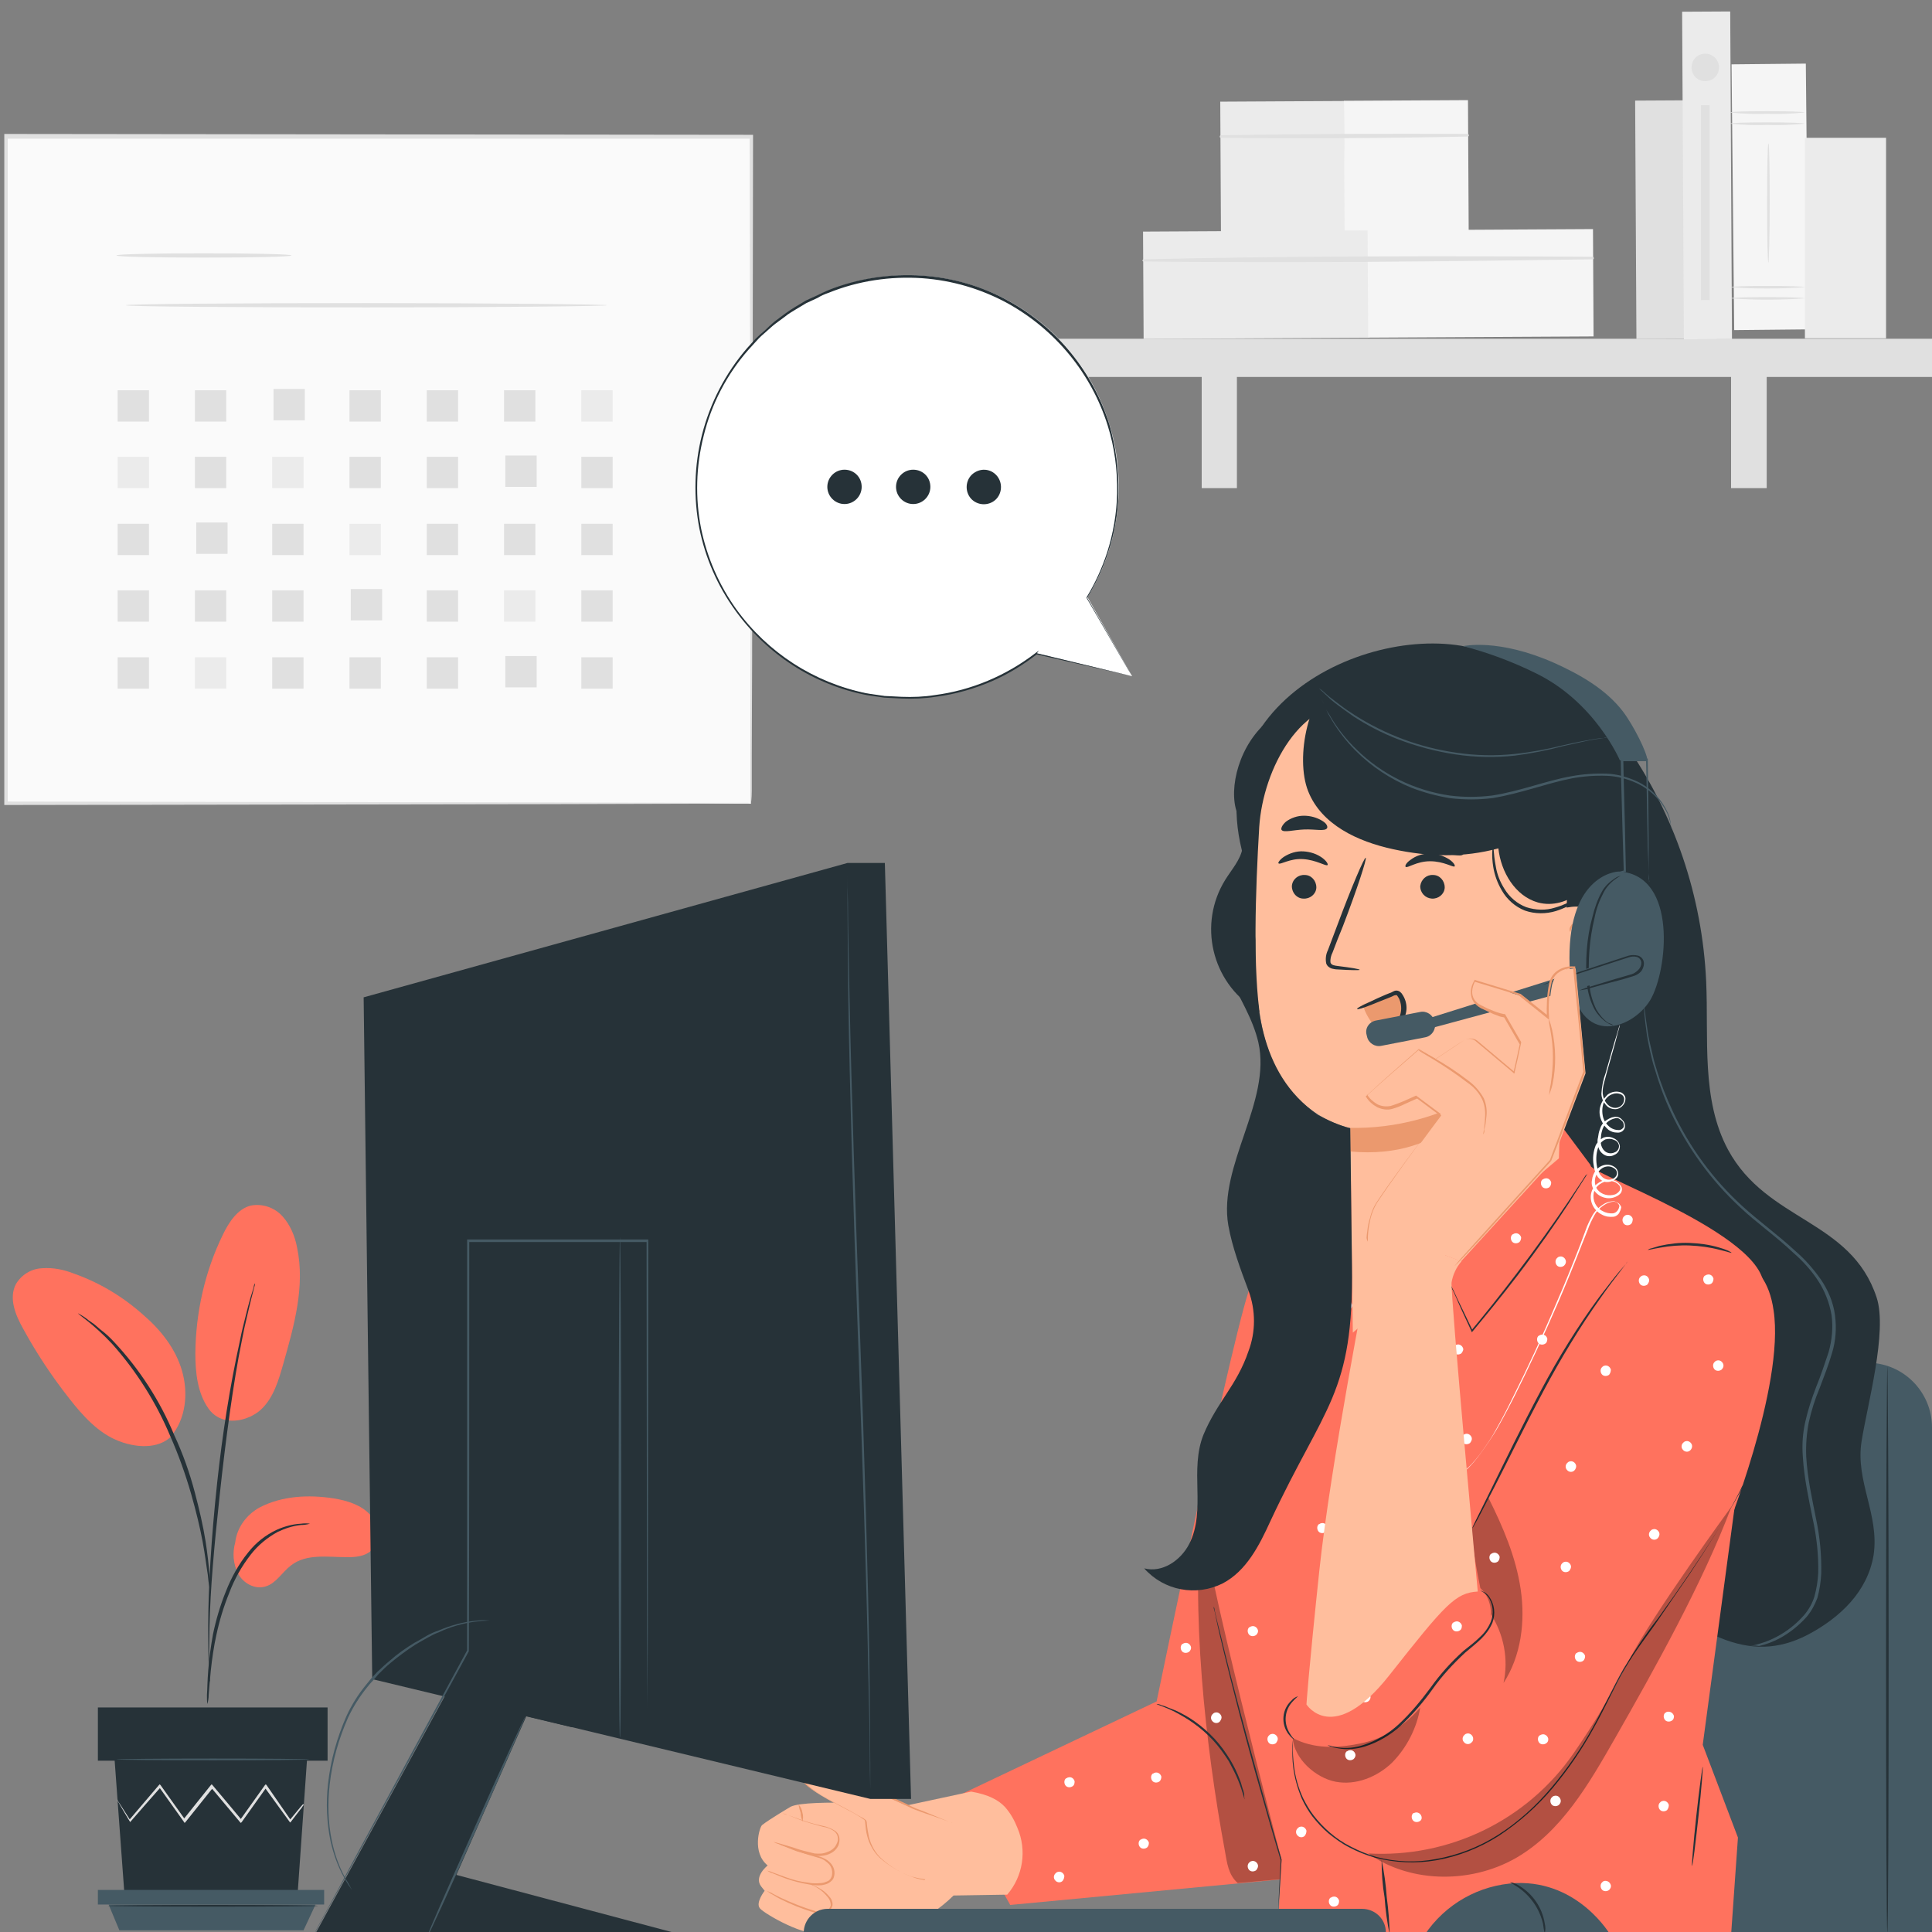 <?xml version="1.0" encoding="utf-8"?>
<!-- Generator: Adobe Illustrator 26.1.0, SVG Export Plug-In . SVG Version: 6.00 Build 0)  -->
<svg version="1.1" id="Layer_1" xmlns="http://www.w3.org/2000/svg" xmlns:xlink="http://www.w3.org/1999/xlink" x="0px" y="0px"
	 viewBox="0 0 450 450" style="enable-background:new 0 0 450 450;" xml:space="preserve">
<rect x="0" y="0" width="450" height="450" fill="#808080" stroke="none"/>
<style type="text/css">
	.st0{fill:#FAFAFA;}
	.st1{fill:#E0E0E0;}
	.st2{fill:#EBEBEB;}
	.st3{fill:#F5F5F5;}
	.st4{fill:#FF725E;}
	.st5{fill:#263238;}
	.st6{fill:#455A64;}
	.st7{fill:#FFBE9D;}
	.st8{fill:#EB996E;}
	.st9{opacity:0.3;}
	.st10{fill:#FFFFFF;}
</style>
<g>
	<rect x="1.3" y="31.9" class="st0" width="173.6" height="155.3"/>
	<path class="st1" d="M174.9,187.2c0,0,0-1,0-2.9s0-4.7,0-8.3c0-7.3-0.1-17.9-0.1-31.5c0-27.1-0.1-65.9-0.2-112.6l0.4,0.4L1.3,32.3
		l0,0l0.5-0.5c0,56.5,0,109.7,0,155.3l-0.4-0.4l125.6,0.2l35.4,0.1h9.4h2.4L174.9,187.2c0.1-0.1-0.2-0.1-0.7-0.1h-2.4l-9.3,0.1
		l-35.3,0.1L1.4,187.5H1V187c0-45.6,0-98.8,0-155.3v-0.5h0.5L175,31.4h0.4v0.4c-0.1,46.8-0.1,85.6-0.2,112.8
		c0,13.5-0.1,24.2-0.1,31.4c0,3.6,0,6.4,0,8.2S174.9,187.2,174.9,187.2z"/>
	<path class="st1" d="M67.9,59.5c0,0.3-9.1,0.5-20.4,0.5s-20.4-0.2-20.4-0.5S36.2,59,47.5,59S67.9,59.2,67.9,59.5z"/>
	<path class="st1" d="M141.4,71.1c0,0.2-25.1,0.5-56,0.5s-56.1-0.2-56.1-0.5s25.1-0.5,56.1-0.5S141.4,70.9,141.4,71.1z"/>
	<rect x="27.4" y="90.9" class="st1" width="7.3" height="7.3"/>
	<rect x="45.4" y="90.9" class="st1" width="7.3" height="7.3"/>
	<rect x="63.7" y="90.6" class="st1" width="7.3" height="7.3"/>
	<rect x="81.4" y="90.9" class="st1" width="7.3" height="7.3"/>
	<rect x="99.4" y="90.9" class="st1" width="7.3" height="7.3"/>
	<rect x="117.4" y="90.9" class="st1" width="7.3" height="7.3"/>
	<rect x="135.4" y="90.9" class="st2" width="7.3" height="7.3"/>
	<rect x="27.4" y="106.4" class="st2" width="7.3" height="7.3"/>
	<rect x="45.4" y="106.4" class="st1" width="7.3" height="7.3"/>
	<rect x="63.4" y="106.4" class="st2" width="7.3" height="7.3"/>
	<rect x="81.4" y="106.4" class="st1" width="7.3" height="7.3"/>
	<rect x="99.4" y="106.4" class="st1" width="7.3" height="7.3"/>
	<rect x="117.7" y="106.1" class="st1" width="7.3" height="7.3"/>
	<rect x="135.4" y="106.4" class="st1" width="7.3" height="7.3"/>
	<rect x="27.4" y="122" class="st1" width="7.3" height="7.3"/>
	<rect x="45.7" y="121.7" class="st1" width="7.3" height="7.3"/>
	<rect x="63.4" y="122" class="st1" width="7.3" height="7.3"/>
	<rect x="81.4" y="122" class="st2" width="7.3" height="7.3"/>
	<rect x="99.4" y="122" class="st1" width="7.3" height="7.3"/>
	<rect x="117.4" y="122" class="st1" width="7.3" height="7.3"/>
	<rect x="135.4" y="122" class="st1" width="7.3" height="7.3"/>
	<rect x="27.4" y="137.5" class="st1" width="7.3" height="7.3"/>
	<rect x="45.4" y="137.5" class="st1" width="7.3" height="7.3"/>
	<rect x="63.4" y="137.5" class="st1" width="7.3" height="7.3"/>
	<rect x="81.7" y="137.2" class="st1" width="7.3" height="7.3"/>
	<rect x="99.4" y="137.5" class="st1" width="7.3" height="7.3"/>
	<rect x="117.4" y="137.5" class="st2" width="7.3" height="7.3"/>
	<rect x="135.4" y="137.5" class="st1" width="7.3" height="7.3"/>
	<rect x="27.4" y="153.1" class="st1" width="7.3" height="7.3"/>
	<rect x="45.4" y="153.1" class="st2" width="7.3" height="7.3"/>
	<rect x="63.4" y="153.1" class="st1" width="7.3" height="7.3"/>
	<rect x="81.4" y="153.1" class="st1" width="7.3" height="7.3"/>
	<rect x="99.4" y="153.1" class="st1" width="7.3" height="7.3"/>
	<rect x="117.7" y="152.8" class="st1" width="7.3" height="7.3"/>
	<rect x="135.4" y="153.1" class="st1" width="7.3" height="7.3"/>
</g>
<rect x="381" y="23.4" transform="matrix(1 -5.410494e-03 5.410494e-03 1 -0.271 2.093)" class="st1" width="11.2" height="55.5"/>
<rect x="284.3" y="23.6" transform="matrix(1 -5.410494e-03 5.410494e-03 1 -0.206 1.617)" class="st2" width="28.9" height="30.6"/>
<rect x="313.1" y="23.4" transform="matrix(1 -5.410494e-03 5.410494e-03 1 -0.205 1.773)" class="st3" width="28.9" height="30.6"/>
<path class="st1" d="M284.3,32.1c19.2,0.2,38.4,0.1,57.6-0.3c0.2,0,0.3-0.2,0.2-0.4c0-0.1-0.1-0.2-0.2-0.2
	c-19.2-0.1-38.4,0-57.6,0.3c-0.1,0-0.2,0.2-0.2,0.3C284.1,32,284.2,32.1,284.3,32.1L284.3,32.1z"/>
<rect x="266.3" y="53.8" transform="matrix(1 -5.410494e-03 5.410494e-03 1 -0.354 1.584)" class="st2" width="52.5" height="25"/>
<rect x="318.6" y="53.5" transform="matrix(1 -5.410494e-03 5.410494e-03 1 -0.352 1.867)" class="st3" width="52.5" height="25"/>
<path class="st1" d="M266.3,60.9c34.9,0.4,69.9,0,104.7-0.5c0.2,0,0.3-0.2,0.2-0.4c0-0.1-0.1-0.2-0.2-0.2
	c-34.9-0.2-69.9-0.2-104.7,0.6c-0.1,0-0.2,0.2-0.2,0.3C266.1,60.8,266.2,60.9,266.3,60.9z"/>
<rect x="246.6" y="78.9" class="st1" width="203.4" height="8.9"/>
<rect x="279.9" y="83.2" class="st1" width="8.2" height="30.5"/>
<rect x="403.2" y="83.2" class="st1" width="8.3" height="30.5"/>
<rect x="392" y="2.7" transform="matrix(1 -5.410494e-03 5.410494e-03 1 -0.215 2.152)" class="st2" width="11.2" height="76.3"/>
<rect x="403.6" y="14.9" transform="matrix(1 -9.999500e-03 9.999500e-03 1 -0.438 4.124)" class="st3" width="17.3" height="61.9"/>
<path class="st1" d="M420.3,28.8c-2.9,0.3-5.8,0.4-8.7,0.3c-2.9,0.1-5.8,0-8.7-0.3c0-0.2,3.9-0.3,8.7-0.3S420.3,28.6,420.3,28.8z"/>
<path class="st1" d="M420.3,26.2c-2.9,0.3-5.8,0.4-8.7,0.3c-2.9,0.1-5.8,0-8.7-0.3c0-0.2,3.9-0.3,8.7-0.3S420.3,26,420.3,26.2z"/>
<path class="st1" d="M420.3,69.5c-5.8,0.4-11.6,0.4-17.3,0c0-0.2,3.9-0.3,8.7-0.3S420.3,69.3,420.3,69.5z"/>
<path class="st1" d="M420.3,66.9c-5.8,0.4-11.6,0.4-17.3,0c0-0.2,3.9-0.3,8.7-0.3S420.3,66.7,420.3,66.9z"/>
<path class="st1" d="M411.9,61.2c-0.2,0-0.3-6.2-0.3-13.9s0.1-13.9,0.3-13.9s0.3,6.2,0.3,13.9S412,61.2,411.9,61.2z"/>
<rect x="420.4" y="32.1" class="st2" width="18.9" height="46.7"/>
<path class="st1" d="M400.4,15.7c0,1.8-1.4,3.2-3.2,3.2c-1.8,0-3.2-1.4-3.2-3.2c0-1.8,1.4-3.2,3.2-3.2c0,0,0,0,0,0
	C399,12.5,400.4,14,400.4,15.7z"/>
<rect x="396.2" y="24.5" class="st1" width="2" height="45.4"/>
<g id="freepik--Plant--inject-4">
	<path class="st4" d="M60.5,351.1c5.2-2.7,11.4-3,17.2-2.1c3.1,0.5,6.4,1.5,8.5,3.8s2.5,6.5,0.1,8.5c-1.4,1.2-3.5,1.4-5.3,1.4
		c-4.6,0-9.6-0.9-13.2,1.9c-2.1,1.6-3.5,4.2-5.9,4.9c-2.5,0.8-5.2-0.7-6.4-2.9c-1.2-2.3-1.4-4.9-0.7-7.4
		C55.2,355.8,57.4,352.8,60.5,351.1z"/>
	<path class="st4" d="M48.5,328c3.2,4.6,9.4,3,12.3,0.3s4.1-6.8,5.2-10.7c2.5-8.8,5.1-18,3.2-27c-0.5-2.7-1.6-5.3-3.4-7.3
		c-1.9-2.1-4.7-3-7.4-2.5c-3.1,0.8-5.1,3.9-6.5,6.8c-4.2,8.6-6.3,18.1-6.4,27.6C45.5,319.7,46,324.4,48.5,328"/>
	<path class="st4" d="M39.8,334.6c3.5-4.1,4.1-10.1,2.6-15.3s-5-9.6-9.1-13.1c-4.7-4.2-10.2-7.5-16.2-9.6c-2.3-0.9-4.8-1.4-7.3-1.2
		c-2.5,0.1-4.8,1.5-6.1,3.7c-1.7,3.3-0.1,7.2,1.7,10.4c3.1,5.7,6.7,11.1,10.7,16.2c3.2,4.1,6.9,8.2,11.7,10s9.9,1.6,12.6-1.7"/>
	<path class="st5" d="M48.3,396.9c0.2-0.7,0.3-1.4,0.3-2.1c0.1-1.5,0.3-3.4,0.5-5.7c0.3-2.8,0.7-5.6,1.3-8.3c0.7-3.3,1.7-6.6,3-9.8
		c1.2-3.2,2.9-6.2,5-8.9c1.7-2.2,3.9-4,6.3-5.3c1.7-0.8,3.5-1.4,5.4-1.6c0.7,0,1.4-0.1,2.1-0.3c-0.7-0.1-1.4-0.1-2.1,0
		c-1.9,0.1-3.8,0.6-5.6,1.4c-2.6,1.2-4.9,3-6.7,5.3c-2.2,2.7-3.9,5.8-5.2,9.1c-1.3,3.2-2.3,6.6-3,10c-0.5,2.8-0.9,5.6-1.1,8.4
		c-0.2,2.4-0.2,4.4-0.3,5.7C48.2,395.6,48.2,396.3,48.3,396.9z"/>
	<path class="st5" d="M48.7,392.6c0-0.3,0-0.7,0-1v-2.8c0-2.4,0-5.9,0.1-10.1c0.2-8.5,1-17.8,2.4-30.7c1.3-12.2,3.2-26.4,5.1-35.6
		c0.4-2.1,0.8-4,1.2-5.6s0.7-3.1,1-4.2s0.5-2,0.7-2.7c0.1-0.3,0.2-0.7,0.2-1c-0.2,0.3-0.3,0.6-0.3,0.9c-0.2,0.7-0.5,1.6-0.8,2.6
		s-0.7,2.6-1.1,4.2s-0.9,3.5-1.3,5.6c-2.4,10.9-4.1,21.9-5.3,33c-1.4,13-2.1,24.8-2.1,33.4c0,4.3,0,7.8,0.2,10.1
		c0.1,1.1,0.1,2,0.2,2.8C48.6,391.9,48.6,392.2,48.7,392.6z"/>
	<path class="st5" d="M48.8,369.8c0.1-1,0.1-1.9,0-2.9c-0.2-2.6-0.5-5.2-0.9-7.8c-0.6-3.8-1.5-7.6-2.5-11.4
		c-1.2-4.6-2.8-9.1-4.8-13.4c-3.3-8-8.1-15.4-14-21.7c-1-1.1-2.1-2.1-3.3-3c-0.5-0.4-1-0.9-1.4-1.2l-1.3-0.9
		c-0.7-0.6-1.5-1.1-2.4-1.6c-0.1,0.2,3.4,2.3,7.9,7.1c5.7,6.4,10.3,13.7,13.6,21.6c1.9,4.3,3.5,8.8,4.8,13.3c1.2,4.2,2.1,8,2.7,11.2
		s0.9,5.9,1.2,7.7C48.5,367.9,48.6,368.8,48.8,369.8z"/>
	<polygon class="st5" points="26.7,410 29,441.4 69.3,441.4 71.5,410 	"/>
	<rect x="22.8" y="397.7" class="st5" width="53.5" height="12.4"/>
	<polygon class="st6" points="22.8,440.2 22.8,443.6 25.3,443.6 75.5,443.6 75.5,440.2 	"/>
	<polygon class="st6" points="27.8,449.6 25.3,443.6 73.5,443.6 70.7,449.6 	"/>
	<path class="st1" d="M70.8,420.3c-0.1,0.1-0.1,0.2-0.2,0.3c-0.2,0.2-0.3,0.5-0.6,0.8l-2.3,3l-0.1,0.1l-0.1-0.1l-5.8-8H62l-5.7,8
		l-0.2,0.2l-0.2-0.2l-6.7-8h0.4c-0.1,0.1-0.2,0.3-0.4,0.5l-6,7.5l-0.2,0.2l-0.2-0.3l-5.7-8h0.3c-2.8,3.2-5.2,5.9-7,8l-0.1,0.1
		l-0.1-0.2c-0.9-1.5-1.7-2.8-2.2-3.7c-0.2-0.4-0.4-0.7-0.6-1c-0.1-0.1-0.1-0.2-0.2-0.4c0,0,0.1,0.1,0.2,0.3l0.6,0.9l2.3,3.6h-0.2
		l6.9-8.1l0.2-0.2l0.2,0.2l5.7,8h-0.4l6-7.5l0.4-0.5l0.2-0.2l0.2,0.2c2.4,2.8,4.6,5.5,6.7,8H56l5.7-8l0.2-0.2l0.2,0.2l5.6,8.1h-0.2
		l2.4-2.9l0.7-0.8C70.7,420.4,70.8,420.3,70.8,420.3z"/>
	<path class="st6" d="M72.1,409.8c0,0.1-10.1,0.2-22.5,0.2s-22.5-0.1-22.5-0.2s10.1-0.2,22.5-0.2S72.1,409.7,72.1,409.8z"/>
	<path class="st5" d="M74.1,443.9c0,0.1-11,0.2-24.5,0.2s-24.5-0.1-24.5-0.2s11-0.2,24.5-0.2S74.1,443.8,74.1,443.9z"/>
</g>
<g id="freepik--Chair--inject-4">
	<path class="st6" d="M341.4,317.4h93.5c8.4,0,15.1,6.8,15.1,15.1l0,0v117.6l0,0H326.3l0,0V332.6C326.3,324.2,333,317.4,341.4,317.4
		z"/>
	<path class="st5" d="M439.6,318.1c0.1,0,0.3,29.5,0.3,66s-0.1,66-0.3,66s-0.3-29.5-0.3-66S439.5,318.1,439.6,318.1z"/>
</g>
<g id="freepik--Character--inject-4">
	<path class="st5" d="M378.6,173.3c11.4,16.3,17.9,35.5,18.8,55.3c0.6,13.3-1.2,27.5,5.1,39.2c9.1,16.8,28.6,16.2,34.6,34.4
		c2.6,7.9-2.2,25.2-3.5,33.5c-1.5,9.3,4.2,17.1,2.8,26.5c-1.4,8.5-7.8,14.6-15.4,18.6c-6.8,3.5-13.2,3.6-20.3,0.7
		c-13.6-5.6-24.8-11.5-34.5-22.6c-13.6-15.5-17.7-37-20-57.4c-5.1-45.2-4.1-90.8,3.1-135.8"/>
	<path class="st6" d="M407.6,383.4c0.1,0,0.3-0.1,0.4-0.1c0.3-0.1,0.7-0.1,1.3-0.3c4.2-1.1,8-3.5,10.9-6.8c1.1-1.3,1.9-2.7,2.4-4.3
		c0.5-1.8,0.8-3.6,0.9-5.5c0.1-4.3-0.4-8.6-1.3-12.7c-0.9-4.5-2-9.4-2.3-14.6c-0.2-2.7,0-5.4,0.6-8c0.6-2.7,1.5-5.4,2.5-8
		c1.1-2.7,2-5.4,2.9-8.1c0.8-2.8,1.1-5.8,0.7-8.7c-0.5-2.9-1.6-5.7-3.2-8.1c-1.6-2.4-3.5-4.5-5.7-6.4c-4.1-3.9-8.6-7-12.4-10.6
		c-6.8-6.3-12.3-13.9-16.2-22.3c-1.5-3.2-2.7-6.6-3.7-10c-0.5-1.5-0.8-2.9-1.1-4.2s-0.5-2.5-0.7-3.6c-0.3-2.2-0.5-3.9-0.6-5
		c0-0.6-0.1-1-0.1-1.3s0-0.4,0-0.4s0,0.1,0.1,0.4s0.1,0.8,0.2,1.3c0.1,1.1,0.4,2.8,0.7,5c0.2,1.1,0.5,2.3,0.8,3.6s0.6,2.7,1.1,4.2
		c1,3.4,2.3,6.7,3.8,9.9c3.9,8.4,9.4,15.9,16.2,22.1c3.8,3.5,8.3,6.7,12.5,10.6c2.2,1.9,4.1,4.1,5.8,6.5c1.7,2.5,2.9,5.3,3.3,8.3
		c0.4,3,0.2,6-0.7,8.9c-0.8,2.8-1.9,5.5-2.9,8.2c-1.1,2.6-1.9,5.2-2.5,7.9c-0.5,2.6-0.7,5.2-0.6,7.9c0.3,5.2,1.4,10,2.3,14.6
		c0.9,4.2,1.3,8.5,1.2,12.8c-0.1,1.9-0.4,3.8-0.9,5.6c-0.6,1.6-1.4,3.1-2.5,4.4c-1.8,2-3.9,3.7-6.3,5c-1.5,0.8-3.1,1.4-4.8,1.8
		C408.8,383.2,408.2,383.3,407.6,383.4z"/>
	<path class="st4" d="M221.4,419.1l48-22.8c0,0,18.7-90.8,22.2-97.6s18.3-12.7,18.3-12.7l-2.5,122.9l-4.4,28.4l-67.7,6.4
		L221.4,419.1z"/>
	<path class="st7" d="M180.5,440.6c-0.3,0-1.6,0.8-0.5,2.9s9.2,9.1,11.6,6.6s-1.3-5.4-1.3-5.4L180.5,440.6z"/>
	<path class="st7" d="M190.7,444.9c0,0,9.8,1.2,13.6,2.7c4.1,1.6,9.1,0.5,12.5-1.8c1.9-1.3,3.7-2.7,5.3-4.3l12.5-0.2
		c3.7-4.3,4.6-10.3,2.4-15.5c-0.7-1.8-1.6-3.4-2.9-4.9c-1.5-1.6-3.8-2.9-7.9-3.6l-14.9,3.2c0,0-23-1.6-27.1,0.3c0,0-5.1,3-6.7,4.3
		c-0.6,0.5-2.4,6.4,1.3,9.4c0,0-3.3,2.6-1.5,4.9l0.8,1c0,0-2.2,2.8-1.1,4.1s11,7,14.5,5.6S192.3,445.5,190.7,444.9"/>
	<path class="st8" d="M181.3,429.4c0.4,0.1,0.8,0.3,1.2,0.4c0.8,0.3,1.9,0.7,3.3,1.2c0.7,0.2,1.5,0.5,2.3,0.7s1.8,0.4,2.7,0.7
		c1,0.3,2,0.8,2.7,1.6c0.8,0.9,1.1,2.1,0.7,3.3c-0.2,0.6-0.7,1-1.2,1.3c-0.5,0.3-1.1,0.4-1.6,0.5c-1,0.1-2.1,0-3.1-0.2
		c-1.7-0.3-3.4-0.7-5.1-1.3c-1.4-0.5-2.5-1-3.3-1.3c-0.4-0.1-0.8-0.3-1.2-0.6c0.4,0.1,0.8,0.2,1.2,0.4c0.8,0.3,1.9,0.7,3.3,1.2
		c1.6,0.6,3.3,1,5,1.2c1,0.2,2,0.2,3,0.1c0.5,0,1-0.2,1.5-0.4c0.5-0.2,0.8-0.6,1-1.1c0.3-1,0.1-2.1-0.6-2.9
		c-0.7-0.7-1.5-1.3-2.5-1.5c-0.9-0.3-1.8-0.5-2.7-0.8s-1.6-0.5-2.3-0.7c-1.4-0.5-2.5-1-3.3-1.3C182.1,429.9,181.7,429.6,181.3,429.4
		z"/>
	<path class="st8" d="M182.2,422.3c0.4,0.1,0.8,0.3,1.2,0.4c0.8,0.3,1.9,0.7,3.3,1.2s3.1,1,5,1.4c1,0.2,2,0.6,2.9,1.2
		c0.5,0.4,0.8,0.9,0.9,1.5c0.1,0.6,0,1.2-0.2,1.8c-0.5,1.1-1.4,1.8-2.6,2.2c-1,0.3-2.1,0.4-3.1,0.2c-1.7-0.3-3.4-0.8-5-1.5l-3.3-1.2
		c-0.4-0.1-0.8-0.3-1.2-0.5c0.4,0.1,0.8,0.2,1.2,0.3l3.4,1c1.6,0.6,3.3,1,5,1.4c1,0.1,2,0.1,2.9-0.3c1-0.3,1.9-1,2.3-2
		c0.5-0.9,0.3-2.1-0.5-2.8c-0.8-0.6-1.8-1-2.7-1.1c-1.9-0.5-3.6-1-5-1.5s-2.5-1-3.3-1.3C183,422.7,182.6,422.5,182.2,422.3z"/>
	<path class="st8" d="M186.9,424.3c-0.2-0.7-0.4-1.3-0.4-2c-0.2-0.6-0.4-1.3-0.5-2c0.5,0.5,0.8,1.2,0.9,1.9
		C187.1,422.9,187.1,423.6,186.9,424.3z"/>
	<path class="st7" d="M221.6,424.6l-8.8-3.3c0,0-24.3-11.3-24.7-10.7s-1.7,0.5-1.4,3.5s14.4,8.9,14.9,10s-0.3,6.2,4.9,9.9
		s9,3.8,9,3.8"/>
	<path class="st8" d="M215.5,437.7h-0.2l-0.6-0.1c-0.8-0.1-1.5-0.3-2.3-0.5c-2.7-0.9-5.2-2.4-7.4-4.3c-1.5-1.4-2.5-3.2-3-5.1
		c-0.3-1.1-0.4-2.2-0.5-3.3c0-0.1,0-0.3-0.1-0.4c-0.1-0.1-0.1-0.2-0.2-0.2c-0.2-0.2-0.5-0.3-0.7-0.5c-0.5-0.3-1-0.6-1.5-0.9
		c-2.1-1.1-4.4-2.3-6.6-3.6c-1.2-0.7-2.3-1.4-3.4-2.1c-0.6-0.4-1.1-0.8-1.6-1.3c-0.3-0.2-0.5-0.5-0.7-0.8c-0.1-0.2-0.2-0.4-0.2-0.5
		c0-0.2,0-0.4,0-0.5c-0.1-0.7,0-1.5,0.4-2.1c0.2-0.3,0.5-0.6,0.8-0.8c0.1-0.1,0.2-0.2,0.3-0.3c0,0,0,0,0.1-0.1c0,0,0.1-0.1,0.2,0
		c0.1,0,0.1,0,0.2,0l0.3,0.1c1.3,0.4,2.5,0.9,3.7,1.4c2.4,1,4.7,2,6.9,3c4.4,2,8.3,3.8,11.6,5.3c0.8,0.4,1.6,0.8,2.3,1.1l2.1,0.8
		l3.4,1.4l2.2,0.9l0.6,0.2c0.1,0,0.2,0.1,0.2,0.1s-0.1,0-0.2-0.1l-0.6-0.2l-2.2-0.8l-3.5-1.2l-2.2-0.8c-0.8-0.3-1.5-0.7-2.4-1.1
		l-11.6-5.2c-2.2-1-4.5-2-6.9-3c-1.2-0.5-2.4-1-3.7-1.4l-0.2,0h-0.1l0,0c0,0,0-0.1,0-0.1l0,0c0.3,0.2,0.1,0.1,0.1,0.1l0,0
		c-0.1,0.1-0.3,0.3-0.4,0.4c-0.3,0.2-0.5,0.4-0.7,0.6c-0.3,0.6-0.4,1.2-0.3,1.9c0,0.3,0.1,0.6,0.2,0.9c0.2,0.3,0.4,0.5,0.6,0.8
		c0.5,0.5,1,0.9,1.5,1.3c1.1,0.8,2.2,1.5,3.3,2.1c2.2,1.3,4.5,2.4,6.6,3.6c0.5,0.3,1,0.6,1.6,0.9c0.3,0.1,0.5,0.3,0.8,0.5
		c0.1,0.1,0.3,0.2,0.3,0.4c0.1,0.1,0.1,0.3,0.1,0.5c0.1,1.1,0.3,2.2,0.5,3.2c0.5,1.9,1.4,3.6,2.9,5c2.1,1.9,4.6,3.4,7.3,4.3
		c0.7,0.3,1.5,0.5,2.2,0.6c0.3,0.1,0.5,0.1,0.6,0.1L215.5,437.7z"/>
	<path class="st8" d="M188.7,438.9c0.3,0,0.6,0.1,0.9,0.3c0.8,0.3,1.6,0.8,2.3,1.3c0.5,0.4,0.9,0.8,1.3,1.3c0.5,0.5,0.8,1.3,0.7,2
		c-0.2,0.8-0.8,1.5-1.6,1.8c-0.8,0.2-1.7,0.2-2.5-0.1c-2.8-0.8-5.5-1.9-8.1-3.2c-0.8-0.4-1.5-0.9-2.3-1.3c-0.3-0.2-0.5-0.4-0.8-0.6
		c0.3,0.1,0.6,0.3,0.9,0.4c0.5,0.3,1.3,0.7,2.3,1.2c2.6,1.2,5.3,2.3,8,3.1c0.7,0.3,1.6,0.3,2.3,0.1c0.7-0.2,1.2-0.7,1.4-1.4
		c0-0.6-0.2-1.3-0.6-1.8c-0.4-0.5-0.8-0.9-1.2-1.3C190.8,439.9,189.8,439.3,188.7,438.9z"/>
	<g class="st9">
		<path d="M302.7,437.3c-7.9-26.5-14.8-60.6-22.6-87.2c-2.9,24.5,0.7,56.8,5.2,81c0.5,2.8,0.8,5.6,3,7.5L302.7,437.3"/>
	</g>
	<path class="st5" d="M289.9,419.1c-0.1,0-0.4-1.7-1.5-4.4c-0.6-1.5-1.4-3-2.2-4.5c-1.1-1.7-2.3-3.4-3.7-4.9c-1.4-1.5-2.9-2.8-4.6-4
		c-1.4-1-2.8-1.8-4.3-2.6c-2.6-1.3-4.3-1.7-4.2-1.8c0.4,0,0.8,0.1,1.2,0.3c0.5,0.1,0.9,0.3,1.4,0.5c0.6,0.2,1.2,0.5,1.8,0.7
		c1.5,0.7,3,1.5,4.4,2.5c1.7,1.2,3.3,2.6,4.7,4.1c1.4,1.5,2.6,3.2,3.7,5c0.9,1.5,1.6,3,2.2,4.6c0.3,0.7,0.4,1.3,0.6,1.9
		c0.2,0.5,0.3,0.9,0.4,1.4C289.8,418.3,289.8,418.7,289.9,419.1z"/>
	<path class="st4" d="M304.8,284.8c0,0-25.1,56.1-25.1,66.5s18.8,81.9,18.8,81.9c-0.2,2.9-0.9,17.1-0.9,17.1l105.6,0.4l0,0l1.6-22.7
		l-8.2-21.6l8.2-61.1c0,0,5.5-35.5,6-45.4c0.6-12.4-41.5-26.8-40.3-28.5l-7.3-9.8l-41.6,33.8l-8.2-23.8l-9.9,9.3L304.8,284.8z"/>
	<path class="st4" d="M374,299.8c-11.4,19.3-32.3,54.5-32.3,54.5l-37.5,42.7c0,0-2.5,21.7,2.5,28.4s13.3,11.2,13.3,11.2
		s9.9,0,22.5-10.5s47.2-53.9,47.2-53.9l11.9-14.4c0,0,14.2-34.9,11.5-52.6c-1-6.9-3.9-9.7-7.8-12.8C395.5,284.5,380.4,289,374,299.8
		z"/>
	<path class="st5" d="M406,345.7c-0.1,0.1-0.1,0.3-0.2,0.4c-0.1,0.3-0.3,0.6-0.5,1.1c-0.5,1-1.3,2.5-2.3,4.3
		c-2.1,3.7-5.3,8.9-9.5,15.2c-2.1,3.1-4.5,6.5-7,10.2s-5.5,7.4-8,11.7s-4.6,9.1-7.3,13.9c-2.7,4.9-5.9,9.6-9.5,13.9
		c-3.6,4.3-7.9,8.1-12.6,11.2c-4.4,2.8-9.4,4.8-14.6,5.7c-4.7,0.8-9.5,0.6-14.2-0.6c-2.1-0.6-4.1-1.4-6-2.4
		c-1.8-0.9-3.4-2.1-4.9-3.3c-1.4-1.2-2.6-2.5-3.7-3.9c-1-1.3-1.8-2.7-2.5-4.2c-1-2.4-1.7-4.9-2-7.4c-0.2-1.6-0.2-3.2-0.2-4.9
		c0-0.5,0.1-1,0.1-1.3c0-0.1,0-0.3,0-0.4c0,0.1,0,0.3,0,0.4c0,0.3,0,0.7,0,1.3c0,1.6,0.1,3.2,0.3,4.8c0.3,2.5,1,5,2.1,7.4
		c0.7,1.4,1.5,2.8,2.5,4.1c1.1,1.4,2.3,2.7,3.7,3.9c1.5,1.3,3.1,2.4,4.9,3.3c1.9,1,3.9,1.8,5.9,2.4c4.6,1.2,9.3,1.4,14,0.5
		c5.1-0.9,10-2.8,14.4-5.6c4.7-3,8.9-6.8,12.5-11.1c3.6-4.3,6.8-8.9,9.5-13.8c2.6-4.7,4.8-9.5,7.3-13.9c2.5-4.1,5.1-8,8-11.7
		c2.6-3.6,5-7,7.1-10.1c4.2-6.2,7.5-11.4,9.6-15.1c1.1-1.8,1.9-3.3,2.4-4.2l0.6-1.1C405.8,346,405.9,345.8,406,345.7z"/>
	<path class="st5" d="M302.3,395.1c0,0.1-0.5,0.4-1.2,1.2c-1.9,2-2.2,5-0.7,7.4c0.5,0.9,1,1.3,1,1.4s-0.6-0.3-1.3-1.2
		c-1.8-2.4-1.5-5.8,0.7-7.8C301.2,395.6,301.7,395.3,302.3,395.1z"/>
	<path class="st5" d="M309.2,406.5c0.2,0,0.4,0.1,0.6,0.1l0.7,0.2l1,0.2c2.1,0.3,4.2,0.1,6.2-0.6c3-1,5.7-2.6,8-4.7
		c2.8-2.6,5.2-5.5,7.5-8.6c2.2-3.1,4.8-6,7.7-8.6c1.4-1.1,2.7-2.1,3.8-3.2c1.1-1,1.9-2.1,2.5-3.5c0.8-1.9,0.6-4.2-0.6-5.9
		c-0.5-0.6-1.1-1.1-1.8-1.4c0.2,0,0.4,0.1,0.6,0.2c0.5,0.2,1,0.6,1.4,1.1c1.3,1.8,1.6,4.1,0.8,6.2c-0.6,1.4-1.5,2.6-2.5,3.6
		c-1.1,1.1-2.5,2.2-3.8,3.3c-2.8,2.6-5.4,5.4-7.6,8.5c-2.2,3.1-4.8,6.1-7.6,8.7c-2.4,2.1-5.1,3.7-8.2,4.7c-2,0.6-4.2,0.8-6.3,0.4
		l-1-0.2c-0.3-0.1-0.5-0.2-0.7-0.2C309.6,406.7,309.4,406.6,309.2,406.5z"/>
	<path class="st5" d="M379.1,293.8c-0.1,0.2-0.3,0.4-0.4,0.6c-0.3,0.4-0.8,1-1.3,1.7c-1.1,1.4-2.7,3.5-4.6,6.2
		c-4.9,6.9-9.3,14.2-13.3,21.7c-4.7,8.8-8.6,16.9-11.6,22.7c-1.5,2.9-2.7,5.2-3.6,6.9l-1,1.8c-0.1,0.2-0.2,0.4-0.4,0.6
		c0.1-0.2,0.2-0.5,0.3-0.7l0.9-1.9l3.4-6.9c2.9-5.9,6.8-14,11.5-22.8c4-7.5,8.5-14.8,13.5-21.6c2-2.6,3.6-4.7,4.8-6.1l1.4-1.6
		C378.8,294.2,378.9,294,379.1,293.8z"/>
	<g class="st9">
		<path d="M301.1,404.8c4.9,2.6,10.2,2.4,15.7,1.3c5.5-1.1,10.4-4.1,14-8.4c-0.8,4.8-3.1,9.3-6.5,12.8c-3.5,3.4-8.5,5.4-13.2,4.5
			S301.4,409.6,301.1,404.8"/>
	</g>
	<g class="st9">
		<path d="M347.2,375.9c3.1,4.8,4.2,10.6,3,16.1c4.1-6.3,5.1-14.3,4-21.8s-4.1-14.5-7.5-21.3c0,0-3.7,6.3-3.8,7
			c-0.2,3.6,1.2,10.5,1.9,14c1.9,1.8,2.8,4.5,2.3,7.1"/>
	</g>
	<g class="st9">
		<path d="M317.6,430.9c9.9,7.8,24.7,8.1,35.6,1.8c10.5-6.1,16.9-17.2,22.9-27.7c9.3-16.3,20.6-36.5,27.2-54.1
			c0,0-18.5,25.3-24.1,36.2c-3.7,7.4-8,14.5-12.7,21.3c-10.8,15.6-29,24.4-47.9,23.3"/>
	</g>
	<path class="st5" d="M297.6,450.3c0-0.1,0-0.2,0-0.3c0-0.2,0-0.5,0-0.9c0-0.9,0.1-2,0.1-3.5c0.1-3,0.3-7.3,0.6-12.4v0.1
		c-1.8-6-3.9-13.3-6.1-21.1c-2.9-10.4-5.3-19.9-7-26.8c-0.8-3.4-1.5-6.2-1.9-8.2c-0.2-0.9-0.3-1.7-0.5-2.2c-0.1-0.3-0.1-0.5-0.1-0.8
		c0.1,0.2,0.2,0.5,0.2,0.8l0.5,2.2c0.5,2,1.2,4.7,2,8.1c1.7,6.9,4.2,16.3,7.1,26.7c2.2,7.9,4.2,15.1,6,21.1v0.1
		c-0.3,5.1-0.6,9.4-0.8,12.4c-0.1,1.5-0.2,2.6-0.2,3.5c0,0.4-0.1,0.7-0.1,0.9C297.7,450.1,297.7,450.2,297.6,450.3z"/>
	<path class="st5" d="M403.3,291.8c0,0.1-1.1-0.3-2.8-0.7c-2.3-0.6-4.6-0.9-6.9-1c-2.3-0.1-4.7,0.1-6.9,0.5
		c-1.8,0.3-2.8,0.6-2.9,0.5c0.2-0.1,0.5-0.3,0.7-0.3c0.7-0.2,1.4-0.4,2-0.6c2.3-0.5,4.6-0.8,7-0.7c2.4,0.1,4.7,0.4,7,1.1
		c0.7,0.2,1.3,0.4,2,0.7C403,291.6,403.3,291.7,403.3,291.8z"/>
	<path class="st5" d="M369.8,273.3c-0.1,0.2-0.2,0.4-0.3,0.5l-0.9,1.4c-0.8,1.2-1.9,3-3.3,5.2c-2.8,4.3-6.9,10.2-11.7,16.5
		c-3.9,5.1-7.6,9.6-10.6,13.2l-0.2,0.2l-0.1-0.3c-1.5-3.2-2.7-5.8-3.5-7.7c-0.4-0.9-0.7-1.6-1-2.1c-0.1-0.2-0.2-0.5-0.3-0.8
		c0.2,0.2,0.3,0.5,0.4,0.7c0.3,0.5,0.6,1.2,1,2.1c0.9,1.9,2.2,4.5,3.7,7.7l-0.3,0c3-3.6,6.7-8.2,10.5-13.2
		c4.8-6.3,8.9-12.1,11.8-16.4l3.4-5.1l0.9-1.4C369.6,273.6,369.7,273.5,369.8,273.3z"/>
	<path class="st5" d="M394.1,434.6c-0.1,0,0.3-5.2,1-11.6s1.4-11.5,1.5-11.5s-0.3,5.2-1,11.6S394.3,434.6,394.1,434.6z"/>
	<path class="st5" d="M321.8,433.2c0.6,2.9,1,5.8,1.2,8.7c0.4,2.9,0.6,5.8,0.7,8.8c-0.6-2.9-1-5.8-1.2-8.7
		C322,439.1,321.8,436.2,321.8,433.2z"/>
	<path class="st10" d="M375.2,319c-0.2-0.7-0.9-1.1-1.5-0.9c-0.1,0-0.3,0.1-0.4,0.2l-0.1,0.1c-0.5,0.4-0.5,1.2-0.1,1.7
		c0.4,0.5,1.2,0.5,1.7,0.1C375.1,319.8,375.2,319.4,375.2,319L375.2,319z"/>
	<path class="st10" d="M364.7,293.6c-0.2-0.7-0.9-1.1-1.5-0.9c-0.1,0-0.3,0.1-0.4,0.2l-0.1,0.1c-0.5,0.4-0.5,1.2-0.1,1.7
		c0.4,0.5,1.2,0.5,1.7,0.1C364.7,294.4,364.8,294,364.7,293.6z"/>
	<path class="st10" d="M340.8,314.1c-0.2-0.7-0.9-1.1-1.5-0.9c-0.1,0-0.3,0.1-0.4,0.2h-0.1c-0.5,0.4-0.5,1.2-0.1,1.7
		s1.2,0.5,1.7,0.1C340.7,314.8,340.9,314.4,340.8,314.1L340.8,314.1z"/>
	<path class="st10" d="M314.9,303.8c-0.2-0.7-0.8-1.1-1.5-0.9c-0.1,0-0.3,0.1-0.4,0.2l-0.1,0.1c-0.5,0.4-0.5,1.2-0.1,1.7
		c0.4,0.5,1.2,0.5,1.7,0.1C314.9,304.6,315,304.2,314.9,303.8z"/>
	<path class="st10" d="M310.4,293.6c-0.2-0.7-0.9-1.1-1.5-0.9c-0.1,0-0.3,0.1-0.4,0.2l-0.1,0.1c-0.5,0.4-0.6,1.2-0.1,1.7
		c0.4,0.5,1.2,0.6,1.7,0.1C310.3,294.5,310.4,294.1,310.4,293.6L310.4,293.6z"/>
	<path class="st10" d="M312.4,281.9c-0.2-0.7-0.9-1.1-1.5-0.9c-0.1,0-0.3,0.1-0.4,0.2l-0.1,0c-0.5,0.4-0.5,1.2-0.1,1.7
		s1.2,0.5,1.7,0.1C312.3,282.8,312.4,282.4,312.4,281.9L312.4,281.9z"/>
	<path class="st10" d="M298,298c-0.2-0.7-0.9-1.1-1.5-0.9c-0.1,0-0.3,0.1-0.4,0.2l-0.1,0c-0.5,0.4-0.5,1.2-0.1,1.7s1.2,0.5,1.7,0.1
		C297.9,298.9,298.1,298.5,298,298L298,298z"/>
	<path class="st10" d="M331.3,302.7c-0.2-0.7-0.8-1.1-1.5-0.9c-0.1,0-0.3,0.1-0.4,0.2l-0.1,0.1c-0.5,0.4-0.5,1.2-0.1,1.7
		c0.4,0.5,1.2,0.5,1.7,0.1C331.2,303.5,331.3,303.1,331.3,302.7z"/>
	<path class="st10" d="M303.1,323.6c-0.2-0.7-0.9-1.1-1.5-0.9c-0.1,0-0.3,0.1-0.4,0.2h-0.1c-0.5,0.4-0.5,1.2-0.1,1.7
		s1.2,0.5,1.7,0.1C303,324.3,303.2,323.9,303.1,323.6L303.1,323.6z"/>
	<path class="st10" d="M277.4,383.6c-0.2-0.7-0.9-1.1-1.5-0.9c-0.1,0-0.3,0.1-0.4,0.2l-0.1,0c-0.5,0.4-0.5,1.2-0.1,1.7
		s1.2,0.5,1.7,0.1C277.3,384.4,277.5,384,277.4,383.6z"/>
	<path class="st10" d="M286.6,349c-0.2-0.7-0.9-1.1-1.5-0.9c-0.1,0-0.3,0.1-0.4,0.2l-0.1,0.1c-0.5,0.4-0.5,1.2-0.1,1.7
		c0.4,0.5,1.2,0.5,1.7,0.1C286.5,349.8,286.6,349.4,286.6,349L286.6,349z"/>
	<path class="st10" d="M354.3,288.2c-0.2-0.7-0.9-1.1-1.5-0.9c-0.1,0-0.3,0.1-0.4,0.2l-0.1,0c-0.5,0.4-0.5,1.2-0.1,1.7
		s1.2,0.5,1.7,0.1C354.2,289,354.3,288.6,354.3,288.2L354.3,288.2z"/>
	<path class="st10" d="M386.5,357.1c-0.2-0.7-0.9-1.1-1.5-0.9c-0.1,0-0.3,0.1-0.4,0.2l-0.1,0.1c-0.5,0.4-0.6,1.2-0.1,1.7
		c0.4,0.5,1.2,0.6,1.7,0.1C386.4,358,386.6,357.5,386.5,357.1L386.5,357.1z"/>
	<path class="st10" d="M399.1,297.8c-0.2-0.7-0.8-1.1-1.5-0.9c-0.1,0-0.3,0.1-0.4,0.2l-0.1,0c-0.5,0.4-0.5,1.2-0.1,1.7
		s1.2,0.5,1.7,0.1C399,298.6,399.1,298.2,399.1,297.8z"/>
	<path class="st10" d="M394.1,336.6c-0.2-0.7-0.9-1.1-1.5-0.9c-0.1,0-0.3,0.1-0.4,0.2l-0.1,0.1c-0.5,0.4-0.6,1.2-0.1,1.7
		c0.4,0.5,1.2,0.6,1.7,0.1C394,337.5,394.2,337.1,394.1,336.6L394.1,336.6z"/>
	<path class="st10" d="M365.9,364.7c-0.2-0.7-0.9-1.1-1.5-0.9c-0.1,0-0.3,0.1-0.4,0.2l-0.1,0.1c-0.5,0.4-0.5,1.2-0.1,1.7
		c0.4,0.5,1.2,0.5,1.7,0.1C365.8,365.5,366,365.1,365.9,364.7L365.9,364.7z"/>
	<path class="st10" d="M367.1,341.3c-0.2-0.7-0.9-1.1-1.5-0.9c-0.1,0-0.3,0.1-0.4,0.2l-0.1,0.1c-0.5,0.4-0.6,1.2-0.1,1.7
		c0.4,0.5,1.2,0.6,1.7,0.1C367,342.2,367.2,341.7,367.1,341.3L367.1,341.3z"/>
	<path class="st10" d="M384.1,298c-0.2-0.7-0.8-1.1-1.5-0.9c-0.1,0-0.3,0.1-0.4,0.2l-0.1,0.1c-0.5,0.4-0.5,1.2-0.1,1.7
		c0.4,0.5,1.2,0.5,1.7,0.1C384,298.8,384.2,298.4,384.1,298z"/>
	<path class="st10" d="M361.3,275.4c-0.2-0.7-0.8-1.1-1.5-0.9c-0.1,0-0.3,0.1-0.4,0.2l-0.1,0c-0.5,0.4-0.5,1.2-0.1,1.7
		s1.2,0.5,1.7,0.1C361.2,276.2,361.3,275.8,361.3,275.4z"/>
	<path class="st10" d="M360.4,311.8c-0.2-0.7-0.8-1.1-1.5-0.9c-0.1,0-0.3,0.1-0.4,0.2l-0.1,0c-0.5,0.4-0.5,1.2-0.1,1.7
		s1.2,0.5,1.7,0.1C360.3,312.7,360.4,312.2,360.4,311.8z"/>
	<path class="st10" d="M331.1,423.1c-0.2-0.7-0.9-1.1-1.5-0.9c-0.1,0-0.2,0.1-0.3,0.1l-0.1,0c-0.5,0.4-0.5,1.2-0.1,1.7
		s1.2,0.5,1.7,0.1C331.1,423.9,331.2,423.5,331.1,423.1L331.1,423.1z"/>
	<path class="st10" d="M297.6,404.8c-0.2-0.7-0.9-1.1-1.5-0.9c-0.1,0-0.3,0.1-0.4,0.2l-0.1,0.1c-0.5,0.4-0.5,1.2-0.1,1.7
		c0.4,0.5,1.2,0.5,1.7,0.1C297.5,405.6,297.7,405.2,297.6,404.8L297.6,404.8z"/>
	<path class="st10" d="M270.5,413.8c-0.2-0.7-0.9-1.1-1.5-0.9c-0.1,0-0.3,0.1-0.4,0.2l-0.1,0c-0.5,0.4-0.5,1.2-0.1,1.7
		s1.2,0.5,1.7,0.1C270.4,414.6,270.5,414.2,270.5,413.8z"/>
	<path class="st10" d="M267.6,429.2c-0.2-0.7-0.9-1.1-1.5-0.9c-0.1,0-0.3,0.1-0.4,0.2l-0.1,0c-0.5,0.4-0.5,1.2-0.1,1.7
		s1.2,0.5,1.7,0.1C267.5,430,267.6,429.6,267.6,429.2L267.6,429.2z"/>
	<path class="st10" d="M293,434.4c-0.2-0.7-0.9-1.1-1.5-0.9c-0.1,0-0.3,0.1-0.4,0.2l-0.1,0.1c-0.5,0.4-0.5,1.2-0.1,1.7
		c0.4,0.5,1.2,0.5,1.7,0.1C292.9,435.2,293.1,434.8,293,434.4z"/>
	<path class="st10" d="M284.5,399.8c-0.2-0.7-0.9-1.1-1.5-0.9c-0.1,0-0.3,0.1-0.4,0.2l-0.1,0.1c-0.5,0.4-0.6,1.2-0.1,1.7
		c0.4,0.5,1.2,0.6,1.7,0.1C284.4,400.6,284.6,400.2,284.5,399.8L284.5,399.8z"/>
	<path class="st10" d="M315.7,408.6c-0.2-0.7-0.8-1.1-1.5-0.9c-0.1,0-0.3,0.1-0.4,0.2l-0.1,0c-0.5,0.4-0.5,1.2-0.1,1.7
		s1.2,0.5,1.7,0.1C315.6,409.4,315.8,409,315.7,408.6z"/>
	<path class="st10" d="M389.9,399.7c-0.2-0.7-0.8-1.1-1.5-1c-0.2,0-0.3,0.1-0.4,0.2l-0.1,0c-0.5,0.4-0.5,1.2-0.1,1.7
		s1.2,0.5,1.7,0.1C389.8,400.5,389.9,400.1,389.9,399.7z"/>
	<path class="st10" d="M344,443.7c-0.2-0.7-0.9-1.1-1.5-0.9c-0.1,0-0.3,0.1-0.4,0.2L342,443c-0.5,0.4-0.5,1.2-0.1,1.7
		c0.4,0.5,1.2,0.5,1.7,0.1C343.9,444.5,344,444.1,344,443.7L344,443.7z"/>
	<path class="st10" d="M363.5,419.2c-0.2-0.7-0.8-1.1-1.5-0.9c-0.1,0-0.3,0.1-0.4,0.2l-0.1,0.1c-0.5,0.4-0.5,1.2-0.1,1.7
		c0.4,0.5,1.2,0.5,1.7,0.1C363.5,420,363.6,419.6,363.5,419.2z"/>
	<path class="st10" d="M375.2,439.1c-0.2-0.7-0.8-1.1-1.5-1c-0.1,0-0.3,0.1-0.4,0.2l-0.1,0.1c-0.5,0.4-0.5,1.2-0.1,1.7
		c0.4,0.5,1.2,0.5,1.7,0.1C375.1,439.9,375.3,439.5,375.2,439.1L375.2,439.1z"/>
	<path class="st10" d="M342.8,334.9c-0.2-0.7-0.9-1.1-1.5-0.9c-0.1,0-0.3,0.1-0.4,0.2l-0.1,0.1c-0.5,0.4-0.5,1.2-0.1,1.7
		c0.4,0.5,1.2,0.5,1.7,0.1C342.7,335.7,342.9,335.3,342.8,334.9L342.8,334.9z"/>
	<path class="st10" d="M369.2,385.7c-0.2-0.7-0.9-1.1-1.5-0.9c-0.1,0-0.3,0.1-0.4,0.2l-0.1,0c-0.5,0.4-0.5,1.2-0.1,1.7
		s1.2,0.5,1.7,0.1C369.1,386.5,369.2,386.1,369.2,385.7L369.2,385.7z"/>
	<path class="st10" d="M360.6,404.9c-0.2-0.7-0.9-1.1-1.5-0.9c-0.1,0-0.3,0.1-0.4,0.2l-0.1,0c-0.5,0.4-0.5,1.2-0.1,1.7
		s1.2,0.5,1.7,0.1C360.5,405.8,360.7,405.4,360.6,404.9L360.6,404.9z"/>
	<path class="st10" d="M388.7,420.4c-0.2-0.7-0.9-1.1-1.5-0.9c-0.1,0-0.3,0.1-0.4,0.2l-0.1,0.1c-0.5,0.4-0.5,1.2-0.1,1.7
		c0.4,0.5,1.2,0.5,1.7,0.1C388.6,421.2,388.7,420.8,388.7,420.4L388.7,420.4z"/>
	<path class="st10" d="M311.9,442.7c-0.2-0.7-0.8-1.1-1.5-0.9c-0.1,0-0.3,0.1-0.4,0.2l-0.1,0c-0.5,0.4-0.5,1.2-0.1,1.7
		s1.2,0.5,1.7,0.1C311.8,443.6,311.9,443.1,311.9,442.7L311.9,442.7z"/>
	<path class="st10" d="M247.9,436.9c-0.2-0.7-0.9-1.1-1.5-0.9c-0.1,0-0.3,0.1-0.4,0.2l-0.1,0.1c-0.5,0.4-0.6,1.2-0.1,1.7
		c0.4,0.5,1.2,0.6,1.7,0.1C247.8,437.7,247.9,437.3,247.9,436.9L247.9,436.9z"/>
	<path class="st10" d="M304.3,426.4c-0.2-0.7-0.9-1.1-1.5-0.9c-0.1,0-0.3,0.1-0.4,0.2l-0.1,0.1c-0.5,0.4-0.6,1.2-0.1,1.7
		c0.4,0.5,1.2,0.6,1.7,0.1C304.2,427.2,304.3,426.8,304.3,426.4L304.3,426.4z"/>
	<path class="st10" d="M250.3,414.9c-0.2-0.7-0.8-1.1-1.5-0.9c-0.1,0-0.3,0.1-0.4,0.2l-0.1,0c-0.5,0.4-0.5,1.2-0.1,1.7
		s1.2,0.5,1.7,0.1C250.2,415.8,250.3,415.4,250.3,414.9z"/>
	<path class="st10" d="M340.5,378.6c-0.2-0.7-0.9-1.1-1.5-0.9c-0.1,0-0.3,0.1-0.4,0.2l-0.1,0c-0.5,0.4-0.5,1.2-0.1,1.7
		s1.2,0.5,1.7,0.1C340.4,379.5,340.5,379.1,340.5,378.6L340.5,378.6z"/>
	<path class="st10" d="M321.6,323.6c-0.2-0.7-0.9-1.1-1.5-0.9c-0.1,0-0.3,0.1-0.4,0.2h-0.1c-0.5,0.4-0.5,1.2-0.1,1.7
		s1.2,0.5,1.7,0.1C321.5,324.3,321.6,323.9,321.6,323.6L321.6,323.6z"/>
	<path class="st10" d="M316.9,371.3c-0.2-0.7-0.9-1.1-1.5-0.9c-0.1,0-0.3,0.1-0.4,0.2l-0.1,0.1c-0.5,0.4-0.5,1.2-0.1,1.7
		c0.4,0.5,1.2,0.5,1.7,0.1C316.8,372.1,316.9,371.7,316.9,371.3z"/>
	<path class="st10" d="M309.2,355.7c-0.2-0.7-0.9-1.1-1.5-0.9c-0.1,0-0.3,0.1-0.4,0.2h-0.1c-0.5,0.4-0.5,1.2-0.1,1.7
		s1.2,0.5,1.7,0.1C309.1,356.5,309.2,356.1,309.2,355.7L309.2,355.7z"/>
	<path class="st10" d="M343.1,404.7c-0.2-0.7-0.9-1.1-1.5-0.9c-0.1,0-0.3,0.1-0.4,0.2l-0.1,0.1c-0.5,0.4-0.6,1.2-0.1,1.7
		c0.4,0.5,1.2,0.6,1.7,0.1C343.1,405.6,343.2,405.2,343.1,404.7L343.1,404.7z"/>
	<path class="st10" d="M319.2,395.1c-0.1-0.7-0.8-1.1-1.5-1c-0.2,0-0.3,0.1-0.4,0.2l-0.1,0.1c-0.5,0.4-0.5,1.2-0.1,1.7
		c0.4,0.5,1.2,0.5,1.7,0.1C319.1,395.9,319.3,395.5,319.2,395.1L319.2,395.1z"/>
	<path class="st10" d="M329.4,342.4c-0.2-0.7-0.8-1.1-1.5-0.9c-0.1,0-0.3,0.1-0.4,0.2l-0.1,0c-0.5,0.4-0.5,1.2-0.1,1.7
		s1.2,0.5,1.7,0.1C329.4,343.2,329.5,342.8,329.4,342.4z"/>
	<path class="st10" d="M293,379.7c-0.2-0.7-0.9-1.1-1.5-0.9c-0.1,0-0.3,0.1-0.4,0.2L291,379c-0.5,0.4-0.5,1.2-0.1,1.7
		c0.4,0.5,1.2,0.5,1.7,0.1C292.9,380.5,293.1,380.1,293,379.7z"/>
	<path class="st10" d="M349.3,362.6c-0.2-0.7-0.9-1.1-1.5-0.9c-0.1,0-0.3,0.1-0.4,0.2l-0.1,0c-0.5,0.4-0.5,1.2-0.1,1.7
		s1.2,0.5,1.7,0.1C349.2,363.4,349.3,363,349.3,362.6L349.3,362.6z"/>
	<path class="st10" d="M401.4,317.8c-0.2-0.7-0.9-1.1-1.5-0.9c-0.1,0-0.3,0.1-0.4,0.2l-0.1,0.1c-0.5,0.4-0.5,1.2-0.1,1.7
		c0.4,0.5,1.2,0.5,1.7,0.1C401.4,318.6,401.5,318.2,401.4,317.8L401.4,317.8z"/>
	<path class="st10" d="M380.3,283.9c-0.2-0.7-0.9-1.1-1.5-0.9c-0.1,0-0.3,0.1-0.4,0.2l-0.1,0.1c-0.5,0.4-0.5,1.2-0.1,1.7
		c0.4,0.5,1.2,0.5,1.7,0.1C380.2,284.8,380.3,284.3,380.3,283.9L380.3,283.9z"/>
	<path class="st10" d="M339.2,288.2c-0.2-0.7-0.9-1.1-1.5-0.9c-0.1,0-0.3,0.1-0.4,0.2l-0.1,0c-0.5,0.4-0.5,1.2-0.1,1.7
		s1.2,0.5,1.7,0.1C339.1,289,339.2,288.6,339.2,288.2L339.2,288.2z"/>
	<path class="st5" d="M297.3,166.5c-7.9,5-11,15.5-9.5,21.7c0.8,3.1,2.2,6.3,1.6,9.4c-0.5,2.7-2.5,4.9-4,7.3
		c-6.4,10.3-3.2,23.8,7,30.2c6.1,3.8,13.7,4.4,20.4,1.5"/>
	<path class="st5" d="M292.6,207.5c-19.2-42.1,26.4-63.3,51.3-56.3c23.4,6.6,33.3,18.2,37.2,33.9s3.7,32.6-2.5,47.5
		c-3,7.3-8.5,14.8-16.4,15.7"/>
	<path class="st7" d="M315.1,310.4c-0.3-20.1-0.6-47.8-0.6-47.7s-17.3-2.9-20.9-25.4c-1.8-11.2-1.2-29.6-0.3-44.7
		c0.9-13.6,9.8-30.2,23.3-28.7l42.1,10.6c4.1,0.4,7.2,3.9,7.1,8.1l0,0l-2.7,87.2"/>
	<path class="st5" d="M300.9,206.4c0,1.6,1.2,2.9,2.7,2.9c1.5,0.1,2.9-1,3-2.5c0,0,0-0.1,0-0.1c0-1.6-1.2-2.9-2.7-2.9
		C302.4,203.7,301,204.8,300.9,206.4C300.9,206.4,300.9,206.4,300.9,206.4z"/>
	<path class="st5" d="M330.8,206.4c0,1.6,1.2,2.8,2.7,2.9c1.5,0.1,2.9-1,3-2.5c0,0,0-0.1,0-0.1c0-1.6-1.2-2.9-2.7-2.9
		C332.3,203.7,331,204.8,330.8,206.4C330.8,206.3,330.8,206.4,330.8,206.4z"/>
	<path class="st5" d="M297.8,201.1c0.4,0.4,2.6-1.2,5.7-1s5.3,1.7,5.7,1.4c0.2-0.2-0.2-0.9-1.1-1.6c-1.3-1-2.9-1.5-4.5-1.6
		c-1.6-0.1-3.2,0.4-4.6,1.3C298,200.3,297.6,201,297.8,201.1z"/>
	<path class="st5" d="M327.4,201.9c0.4,0.4,2.5-1.3,5.7-1.3s5.4,1.5,5.7,1.2c0.2-0.2-0.2-0.9-1.2-1.6c-1.4-0.9-3-1.4-4.6-1.4
		c-1.6,0-3.2,0.5-4.5,1.5C327.5,201,327.2,201.7,327.4,201.9z"/>
	<path class="st5" d="M316.7,225.9c0-0.2-1.9-0.5-5.1-0.9c-0.8-0.1-1.5-0.2-1.7-0.8c-0.1-0.8,0.1-1.6,0.5-2.4
		c0.7-1.9,1.5-3.9,2.4-6.1c3.3-8.6,5.6-15.7,5.3-15.9s-3.3,6.8-6.5,15.4l-2.3,6.1c-0.5,1-0.6,2.1-0.4,3.1c0.2,0.6,0.7,1,1.3,1.2
		c0.4,0.1,0.9,0.2,1.4,0.2C314.7,226,316.7,226,316.7,225.9z"/>
	<path class="st8" d="M314.5,262.7c10.6,0.2,21.1-2.6,30.2-8.1c0,0-7.6,15.7-30.2,13.6V262.7z"/>
	<path class="st5" d="M326.6,197.4c0.3,0.9,3.4,0.4,7.1,0.9s6.6,1.4,7.1,0.7c0.2-0.4-0.3-1.2-1.5-2c-3.2-2-7.2-2.5-10.8-1.2
		C327.1,196.4,326.4,197,326.6,197.4z"/>
	<path class="st5" d="M298.5,193.3c0.5,0.7,2.7,0,5.3-0.1s4.8,0.5,5.3-0.3c0.2-0.4-0.1-1.1-1.1-1.7c-1.3-0.8-2.8-1.2-4.3-1.2
		c-1.5,0-3,0.5-4.2,1.4C298.6,192.2,298.3,193,298.5,193.3z"/>
	<path class="st7" d="M362.1,212.3c0.3-0.2,12.1-5.4,12.2,8.2s-13.5,10.9-13.5,10.5S362.1,212.3,362.1,212.3z"/>
	<path class="st8" d="M364.9,225.8c0.1,0,0.2,0.2,0.6,0.3c0.6,0.2,1.2,0.2,1.8,0c1.4-0.5,2.6-2.8,2.6-5.3c0-1.2-0.2-2.3-0.7-3.4
		c-0.3-0.9-0.9-1.5-1.8-1.8c-0.6-0.1-1.1,0.1-1.4,0.7c-0.2,0.4-0.1,0.6-0.2,0.7s-0.3-0.2-0.2-0.8c0.1-0.3,0.3-0.6,0.5-0.9
		c0.4-0.3,0.8-0.4,1.3-0.4c1.1,0.2,2.1,1,2.5,2.1c0.6,1.2,0.9,2.5,0.9,3.8c-0.1,2.7-1.4,5.3-3.4,5.9c-0.7,0.2-1.5,0.1-2.2-0.3
		C364.9,226.1,364.8,225.8,364.9,225.8z"/>
	<path class="st5" d="M312.2,157.2c-7.5,3.9-10.6,19.3-7.5,27.1s11.5,11.7,19.8,13.5s16.4,2,24.5-0.2c0.6,5.5,3.9,11.1,9.2,12.6
		c7,1.9,14.1-4.5,15.7-11.7s-0.8-14.5-3.1-21.4"/>
	<path class="st5" d="M371.8,206.2c0,0-0.3,0.4-1,1c-1,0.8-2,1.6-3.1,2.4c-1.6,1.1-3.4,2-5.3,2.6c-2.3,0.7-4.9,0.7-7.2-0.1
		c-2.3-0.9-4.2-2.6-5.4-4.7c-1-1.7-1.7-3.6-2-5.5c-0.2-1.3-0.3-2.6-0.2-3.9c0-0.5,0-1,0.2-1.4c0.1,0,0,2.1,0.6,5.2
		c0.3,1.9,1,3.6,2,5.2c1.2,2,3,3.5,5.1,4.3c2.2,0.7,4.5,0.8,6.7,0.1c1.8-0.5,3.5-1.3,5.1-2.3C370.1,207.4,371.8,206.1,371.8,206.2z"
		/>
	<path class="st8" d="M317.6,234.6c0.4,1.2,1,2.3,1.7,3.3c0.7,1,1.9,1.7,3.1,1.8c1.3,0,2.6-0.7,3.3-1.8c0.7-1.1,1-2.5,0.9-3.8
		c0-1.2-0.6-2.6-1.8-2.8c-0.5,0-1,0.1-1.4,0.3l-6.2,2.5"/>
	<path class="st5" d="M320.1,239.7c0-0.2,1.4,0.4,3.3-0.4c1.1-0.4,2-1.2,2.5-2.3c0.6-1.3,0.6-2.8,0.1-4.1c-0.1-0.3-0.3-0.6-0.5-0.9
		c-0.2-0.3-0.2-0.2-0.5-0.2s-0.7,0.3-1,0.4l-1,0.4c-1.3,0.5-2.5,1-3.5,1.4c-2,0.8-3.3,1.2-3.4,1s1.1-0.8,3.1-1.7
		c1-0.5,2.1-1,3.5-1.6l1-0.4c0.4-0.1,0.6-0.3,1.1-0.5c0.3-0.1,0.6-0.1,0.9,0c0.3,0.1,0.5,0.3,0.7,0.5c1.4,1.8,1.6,4.2,0.5,6.1
		c-0.7,1.2-1.8,2.2-3.2,2.6c-0.9,0.3-1.8,0.3-2.7,0.1C320.3,239.9,320.1,239.7,320.1,239.7z"/>
	<path class="st6" d="M377.3,203c-1.4-0.1-12.5,1.4-11.7,22.1c0.8,19.4,14.4,15.1,18.8,7.8C388.4,226.1,390.8,204,377.3,203z"/>
	<path class="st6" d="M384.1,205.5c0-0.2,0-0.4,0-0.5c0-0.4,0-0.9-0.1-1.6c0-1.4-0.1-3.4-0.2-5.9c-0.1-5.1-0.2-12.2-0.4-20.4
		l0.2,0.2h-5.8l0.3-0.3c0,1.5,0.1,3.2,0.1,4.8c0.2,7.8,0.4,15,0.5,21.1v0.2h-0.2c-2.4,0.5-4.5,1.9-5.9,3.8c-1.1,1.5-1.9,3.2-2.4,5
		c-0.3,1.2-0.5,2.4-0.6,3.6c0,0.4,0,0.7-0.1,0.9s0,0.3,0,0.3c0-0.1,0-0.2,0-0.3c0-0.2,0-0.5,0-0.9c0-1.2,0.2-2.4,0.5-3.6
		c0.4-1.9,1.2-3.6,2.3-5.2c1.5-2,3.7-3.4,6.1-4l-0.2,0.2c-0.2-6.1-0.4-13.3-0.6-21.1c0-1.6-0.1-3.3-0.1-4.8v-0.3h6.3v0.2
		c0.1,8.2,0.2,15.3,0.2,20.4c0,2.5,0,4.5,0,5.9c0,0.7,0,1.2,0,1.6C384.2,205.1,384.2,205.3,384.1,205.5z"/>
	<path class="st6" d="M377.3,177.1c0,0-5.8-13.7-19.8-20.4c-5.3-2.6-10.9-4.7-16.7-6.2c0,0,8.1-1.9,21.2,3.9c6,2.7,12,6.1,16,11.3
		c2.5,3.3,5.7,9.7,5.7,11.4H377.3z"/>
	<path class="st10" d="M341.3,342.6c0,0,0.1-0.1,0.2-0.3s0.4-0.4,0.8-0.8c1-1,1.9-2.1,2.7-3.2c1.3-1.8,2.6-3.7,3.6-5.6
		c1.3-2.3,2.7-5,4.1-7.9c3-6,6.4-13.2,9.9-21.5c1.8-4.1,3.6-8.6,5.4-13.2l1.3-3.5c0.4-1.2,1-2.4,1.6-3.5c0.7-1.2,1.7-2.1,2.9-2.8
		c0.6-0.3,1.3-0.5,2-0.5c0.4,0,0.7,0.2,1.1,0.4c0.3,0.2,0.5,0.5,0.7,0.9v0.1v0.1c-0.1,0.5-0.3,0.9-0.5,1.3c-0.3,0.4-0.7,0.7-1.2,0.8
		c-1,0.1-1.9,0-2.8-0.5c-1.8-0.9-2.9-2.9-2.5-4.9c0.2-1,0.8-1.9,1.6-2.4c0.8-0.6,1.8-0.9,2.8-0.8c1.1,0,2,0.6,2.6,1.5
		c0.3,0.5,0.2,1.2-0.1,1.6c-0.3,0.4-0.8,0.7-1.3,0.9c-1.7,0.7-3.7,0.1-4.8-1.4c-0.5-0.7-0.8-1.6-0.6-2.5c0.1-0.9,0.4-1.7,1-2.4
		c0.6-0.7,1.4-1.1,2.2-1.2c0.9-0.1,1.8,0.2,2.4,0.8c0.3,0.3,0.5,0.8,0.5,1.3c0,0.5-0.2,0.9-0.6,1.2c-0.7,0.6-1.6,0.8-2.4,0.7
		c-0.8-0.2-1.6-0.8-2-1.6c-0.4-0.7-0.6-1.5-0.7-2.3c-0.3-1.6-0.1-3.2,0.5-4.7c0.4-0.7,1-1.3,1.7-1.7c0.8-0.3,1.6-0.3,2.4,0.1
		c0.8,0.3,1.4,1,1.5,1.9c0,0.9-0.5,1.7-1.3,2c-0.7,0.4-1.6,0.4-2.3,0c-0.7-0.4-1.2-1-1.4-1.8c-0.2-0.7-0.3-1.5-0.1-2.2
		c0.1-0.7,0.2-1.4,0.5-2.1c0.2-0.7,0.6-1.3,1.2-1.8c0.6-0.4,1.2-0.8,1.9-0.9c0.4-0.1,0.7-0.1,1.1,0c0.3,0.1,0.7,0.3,0.9,0.6
		c0.3,0.3,0.5,0.5,0.6,0.9c0.1,0.4,0.1,0.8,0,1.1c-0.3,0.7-1,1.1-1.8,1c-0.7,0-1.3-0.2-1.9-0.6c-1-0.8-1.7-1.9-2-3.1
		c-0.3-1.2-0.1-2.5,0.6-3.7c0.3-0.5,0.7-1,1.1-1.4c0.5-0.4,1-0.6,1.6-0.7c0.6-0.1,1.2,0,1.7,0.2c0.5,0.3,0.9,0.8,0.9,1.4
		c0,1.1-0.8,2.1-1.9,2.4c-1,0.2-2.1-0.2-2.7-1c-0.6-0.7-1-1.6-1-2.6c0.1-1.6,0.4-3.2,1-4.8c0.4-1.4,0.8-2.8,1.1-3.9
		c0.7-2.4,1.2-4.2,1.6-5.4c0.2-0.6,0.3-1.1,0.4-1.4s0.2-0.5,0.2-0.5s0,0.2-0.1,0.5s-0.2,0.8-0.4,1.4c-0.3,1.3-0.8,3.1-1.5,5.5
		l-1.1,3.9c-0.3,1.4-1,3-0.9,4.7c0.1,0.9,0.4,1.7,1,2.4c0.6,0.7,1.5,1.1,2.4,0.9c0.9-0.2,1.6-1,1.6-2c0-0.5-0.3-0.9-0.7-1.1
		c-0.5-0.2-1-0.3-1.5-0.2c-0.5,0.1-1,0.3-1.4,0.6c-0.4,0.3-0.8,0.8-1,1.2c-0.5,1-0.6,2.2-0.4,3.3c0.2,1.2,0.9,2.2,1.9,2.9
		c0.5,0.3,1.1,0.5,1.6,0.5c0.6,0.1,1.1-0.2,1.4-0.7c0.1-0.6-0.1-1.2-0.5-1.5c-0.2-0.2-0.5-0.4-0.7-0.5c-0.3-0.1-0.6-0.1-0.9,0
		c-1.3,0.3-2.3,1.2-2.8,2.4c-0.2,0.6-0.4,1.3-0.4,2c-0.1,0.7-0.1,1.4,0.1,2c0.2,0.6,0.6,1.2,1.2,1.5c0.6,0.3,1.3,0.3,1.9,0
		c0.6-0.2,1-0.8,1-1.5c-0.1-0.7-0.5-1.2-1.2-1.4c-0.6-0.3-1.3-0.3-2-0.1c-0.6,0.3-1.2,0.8-1.5,1.5c-0.6,1.4-0.7,2.9-0.5,4.4
		c0.1,0.7,0.3,1.5,0.7,2.1c0.3,0.6,0.9,1.1,1.6,1.3c0.7,0.2,1.5,0,2-0.5c0.5-0.5,0.6-1.2,0.1-1.8c0,0,0,0,0,0
		c-0.5-0.5-1.3-0.8-2-0.7c-0.8,0.1-1.4,0.5-1.9,1.1c-1.1,1.2-1.2,2.9-0.4,4.2c1,1.3,2.7,1.7,4.2,1.2c0.4-0.2,0.7-0.4,1-0.8
		c0.2-0.3,0.3-0.7,0.1-1.1c-0.5-0.7-1.3-1.2-2.2-1.2c-1.8-0.1-3.5,1.1-3.9,2.8c-0.3,1.7,0.5,3.4,2.1,4.2c0.7,0.4,1.6,0.6,2.5,0.5
		c0.8-0.2,1.3-0.9,1.4-1.8v0.1c-0.2-0.6-0.7-1-1.3-1c-0.6,0-1.2,0.2-1.8,0.5c-1.1,0.6-2.1,1.5-2.7,2.6c-0.6,1.1-1.2,2.3-1.6,3.5
		l-1.4,3.5c-1.8,4.6-3.6,9-5.4,13.2c-3.6,8.3-7,15.5-10,21.5c-1.5,3-2.9,5.6-4.2,7.9c-1.1,1.9-2.4,3.8-3.7,5.6
		C343.9,339.9,342.7,341.3,341.3,342.6z"/>
	<path class="st6" d="M389.3,193.3c-0.1-1.3-0.4-2.5-0.9-3.7c-1.5-3.2-4-5.7-7.2-7.2c-2.2-1-4.5-1.6-6.9-1.7
		c-2.8-0.1-5.5,0.1-8.2,0.6c-5.7,1.1-11.8,3.5-18.5,4.6c-3.3,0.4-6.6,0.4-9.9,0c-3.1-0.5-6-1.3-8.9-2.4c-4.9-2-9.3-4.9-13-8.6
		c-2.5-2.5-4.6-5.3-6.3-8.4c-0.3-0.5-0.5-1-0.7-1.5l-0.5-1.1c-0.1-0.3-0.2-0.5-0.3-0.7c0-0.1-0.1-0.2-0.1-0.2
		c0.1,0.1,0.1,0.1,0.1,0.2l0.3,0.7l0.5,1.1c0.2,0.5,0.5,1,0.8,1.4c1.7,3,3.9,5.8,6.4,8.2c5.9,5.8,13.5,9.5,21.7,10.7
		c3.2,0.4,6.5,0.4,9.8,0c6.6-1,12.7-3.5,18.5-4.5c2.7-0.5,5.5-0.7,8.3-0.6c2.4,0.1,4.8,0.8,7,1.8c3.2,1.5,5.8,4.2,7.2,7.4
		c0.4,0.9,0.6,1.8,0.7,2.8v0.7C389.3,193.1,389.3,193.2,389.3,193.3z"/>
	<path class="st6" d="M374.3,171.8c-0.2,0.1-0.5,0.1-0.7,0.1c-0.5,0.1-1.2,0.2-2.1,0.3c-1.8,0.3-4.3,0.9-7.5,1.6
		c-3.7,1-7.4,1.7-11.2,2.2c-4.6,0.5-9.3,0.4-13.9-0.3c-4.6-0.7-9.1-1.9-13.5-3.6c-3.6-1.4-7-3.2-10.1-5.2c-1.3-0.9-2.5-1.8-3.6-2.6
		s-1.9-1.5-2.5-2.1l-1.5-1.4c-0.3-0.3-0.5-0.5-0.5-0.5c0.2,0.1,0.4,0.3,0.6,0.4l1.6,1.4c0.7,0.6,1.6,1.2,2.6,2s2.2,1.6,3.6,2.5
		c7.1,4.5,15.1,7.5,23.5,8.7c4.6,0.7,9.2,0.8,13.8,0.3c3.8-0.4,7.5-1.1,11.1-2c3.1-0.7,5.7-1.2,7.5-1.5c0.9-0.1,1.6-0.2,2.1-0.2
		C373.7,171.8,374,171.8,374.3,171.8z"/>
	<path class="st5" d="M375.7,238.8c-0.1,0-0.3-0.1-0.4-0.1c-0.3-0.1-0.7-0.3-1-0.5c-1.2-0.8-2.2-1.9-2.9-3.1c-1-1.9-1.6-4-1.8-6.1
		c-0.2-2.6-0.2-5.2,0-7.8c0.2-2.6,0.6-5.1,1.3-7.6c0.5-2.1,1.2-4.1,2.2-5.9c0.7-1.3,1.8-2.3,3-3.1c0.3-0.2,0.6-0.4,1-0.5
		c0.2-0.1,0.4-0.1,0.4-0.1s-0.5,0.2-1.3,0.8c-1.1,0.8-2.1,1.9-2.7,3.1c-1,1.9-1.7,3.8-2.1,5.9c-0.6,2.5-1,5-1.2,7.6
		c-0.2,2.5-0.2,5.1,0,7.7c0.1,2.1,0.7,4.1,1.6,6c0.7,1.2,1.6,2.3,2.7,3.1C375.3,238.5,375.8,238.7,375.7,238.8z"/>
	<path class="st6" d="M320.5,237.7l10.3-2c1.5-0.3,3,0.7,3.3,2.2l0.1,0.4c0.3,1.5-0.7,3-2.2,3.3l-10.3,2c-1.5,0.3-3-0.7-3.3-2.2
		l-0.1-0.4C317.9,239.5,318.9,238,320.5,237.7z"/>
	<path class="st6" d="M332.7,237.2l47.5-14.9c1.2-0.4,2.4,0.3,2.8,1.4l0,0c0.4,1.2-0.3,2.4-1.5,2.8c0,0-0.1,0-0.1,0l-48.5,13.1
		L332.7,237.2z"/>
	<path class="st5" d="M367.8,230.7c0.5-0.2,1-0.4,1.6-0.6l4.3-1.3c1.8-0.6,4.1-1.2,6.4-1.9c0.6-0.2,1.1-0.6,1.5-1
		c0.4-0.4,0.7-1,0.7-1.6c0-0.6-0.4-1.2-1-1.4c-0.7-0.2-1.4-0.1-2,0.1l-14.2,4.6l-4.3,1.3c-0.5,0.2-1,0.4-1.5,0.5
		c0.5-0.2,1-0.4,1.5-0.6l4.3-1.5c3.6-1.2,8.6-2.9,14.2-4.7c0.7-0.2,1.5-0.2,2.3,0c0.8,0.3,1.3,1,1.3,1.8c0,0.7-0.3,1.5-0.8,2
		c-0.5,0.5-1.1,0.8-1.8,1c-2.5,0.8-4.6,1.3-6.5,1.8l-4.3,1.2C368.9,230.5,368.3,230.6,367.8,230.7z"/>
	<path class="st5" d="M290.3,194.3c1.6,5.7-4.2,10.6-6.2,16.2c-2,5.4-0.3,11.4,2.1,16.6s5.6,10.1,6.9,15.7c3.1,13.8-9.4,28.7-7,42.6
		c0.9,5.1,2.9,10.4,4.7,15.2c1.7,4.6,1.7,9.6,0,14.1c-2.7,8-7.3,11.8-10.5,19.5c-1.6,4-1.5,8.4-1.4,12.7s0.1,8.8-1.9,12.7
		s-6.3,6.8-10.5,5.7c4.6,5.2,12.1,6.6,18.3,3.5c5.5-2.9,8.5-8.8,11.1-14.5c12.7-27.2,19.4-29.5,19-59.5c0-1.9-0.4-32-0.4-32
		c-2.6-0.7-5.1-1.8-7.5-3.1c-14.2-9.8-14.7-27.2-14.6-40.7"/>
	<path class="st7" d="M318.6,285.4v11.3c0,0-8.7,44.5-11.3,69.1s-3,31.2-3,31.2s6.2,9.8,19.3-6.8s15.4-19.2,20.6-19.5
		c0,0-6.4-69.4-6.1-72c0.3-1.8,1.1-3.5,2.3-4.9L318.6,285.4z"/>
	<path class="st7" d="M335.7,259.8c0,0-14.2,18.9-15.4,21.5s-1.8,4.1-1.8,4.1l21.8,8.4l21.2-23.2l7.8-20.6l-2.3-24.4
		c0,0-4.6-0.3-5.5,3.8c-0.5,2.6-0.7,5.2-0.6,7.8l-6.5-5.2l-10.5-3.2c0,0-2.5,4.1,1.6,6.1s5.2,2,5.2,2l3.7,6.4l-1.6,7.2l-7.4-7
		c-1.5-1.4-3.8-1.5-5.4-0.3l-4.8,3.5l-4.5-2l-8.7,7.8l-3.5,3.2c0,0,2.3,4.4,7,2.3l4.6-2L335.7,259.8z"/>
	<path class="st8" d="M318.6,289.2c0-0.2,0-0.4,0-0.6c0-0.4,0-1,0.1-1.8c0.1-1,0.3-1.9,0.5-2.9c0.3-1.3,0.8-2.5,1.5-3.7
		c3.3-5,8.4-12,14.8-20.6v0.3l-5.5-4.1h0.2l-2.9,1.3c-1,0.5-2,0.9-3.1,1.2c-1.1,0.3-2.3,0.1-3.4-0.4c-1.1-0.6-2-1.4-2.6-2.4
		l-0.1-0.1l0.1-0.1c3.7-3.5,7.9-7.1,12.2-10.9l0.1-0.1l0.1,0.1l3.9,2.3h-0.2l4.5-3c0.8-0.5,1.5-1,2.4-1.5c0.9-0.5,2.1-0.4,2.9,0.2
		l8.8,7.4l-0.4,0.1c0.5-2.1,1-4.5,1.5-6.8v0.2l-3.7-6.4l0.2,0.1c-0.6-0.1-1.2-0.2-1.8-0.5c-0.6-0.2-1.1-0.4-1.7-0.7
		s-1.1-0.5-1.7-0.8c-0.3-0.1-0.6-0.3-0.9-0.5c-0.3-0.2-0.5-0.4-0.8-0.7c-0.7-0.7-1-1.7-1-2.7c0-1,0.3-1.9,0.8-2.7l0.1-0.2l0.2,0.1
		l10.5,3.2h0l0,0l6.5,5.2l-0.4,0.2c-0.1-2.6,0-5.2,0.5-7.7c0.2-1.3,1-2.5,2.1-3.2c1.1-0.7,2.4-1,3.7-0.9h0.3v0.2
		c0.8,8.7,1.6,16.9,2.3,24.4l0,0v0.1c-2.9,7.6-5.5,14.5-7.9,20.6l0,0l0,0l-16.4,18.1l-4.5,4.8c-0.5,0.5-0.9,1-1.2,1.2l-0.4,0.4
		c0,0,0.1-0.2,0.4-0.5l1.1-1.3l4.4-4.9l16.3-18v0l7.8-20.6v0.1c-0.7-7.6-1.5-15.7-2.4-24.4l0.2,0.2c-1.2,0-2.4,0.2-3.4,0.9
		c-1,0.6-1.7,1.7-1.9,2.9c-0.5,2.5-0.7,5-0.5,7.6v0.6l-0.5-0.4l-6.6-5.3h0.1l-10.5-3.2l0.3-0.1c-0.4,0.8-0.7,1.6-0.7,2.5
		c0,0.9,0.3,1.7,0.9,2.3c0.2,0.2,0.4,0.4,0.7,0.6c0.3,0.1,0.5,0.3,0.8,0.4c0.6,0.3,1.1,0.6,1.7,0.8c1.1,0.5,2.2,0.9,3.3,1.1h0.2
		l0.1,0.1l3.7,6.4l0,0.1v0.1c-0.5,2.4-1,4.7-1.5,6.8l-0.1,0.4l-0.3-0.3l-8.8-7.4c-0.7-0.5-1.6-0.6-2.4-0.2c-0.7,0.4-1.5,1-2.3,1.5
		l-4.5,3l-0.1,0.1l-0.1-0.1l-3.9-2.3h0.3c-4.3,3.8-8.5,7.3-12.2,10.8l0-0.3c0.6,1,1.4,1.7,2.4,2.3c1,0.5,2.1,0.6,3.1,0.4
		c1-0.3,2-0.7,3-1.1l2.9-1.3h0.1l0.1,0.1l5.5,4.1l0.1,0.1l-0.1,0.1c-6.4,8.6-11.6,15.5-14.9,20.5c-0.7,1.1-1.2,2.3-1.5,3.6
		c-0.3,0.9-0.5,1.9-0.6,2.8c-0.1,0.8-0.2,1.4-0.2,1.8S318.6,289.2,318.6,289.2z"/>
	<path class="st8" d="M345.5,264.2c-0.1,0,0.3-1.5,0.4-4c0.1-1.4-0.1-2.9-0.7-4.2c-0.8-1.6-2-2.9-3.5-3.9c-2.6-2-5.3-3.8-8.1-5.5
		l-2.5-1.5c-0.3-0.2-0.6-0.4-0.9-0.6c0.4,0.1,0.7,0.2,1,0.4c0.6,0.3,1.5,0.8,2.6,1.4c2.9,1.6,5.6,3.4,8.2,5.4
		c1.5,1.1,2.7,2.5,3.6,4.1c0.6,1.4,0.8,2.9,0.6,4.4c-0.1,1-0.2,2-0.5,2.9C345.8,263.5,345.7,263.9,345.5,264.2z"/>
	<path class="st8" d="M360.8,255.1c0.1-0.9,0.2-1.8,0.4-2.6c0.3-2.1,0.5-4.2,0.5-6.3c0-2.1-0.2-4.2-0.6-6.3
		c-0.2-0.9-0.3-1.7-0.4-2.6c0.4,0.8,0.6,1.7,0.8,2.5c0.9,4.2,1,8.5,0.1,12.8C361.4,253.5,361.1,254.3,360.8,255.1z"/>
</g>
<g id="freepik--speech-bubble--inject-4">
	<path class="st10" d="M263.7,157.5l-10.4-18.4c14.2-23.1,7-53.5-16.1-67.7c-23.1-14.2-53.5-7-67.7,16.1s-7,53.5,16.1,67.7
		c17.4,10.7,39.7,9.5,55.9-3l0,0L263.7,157.5z"/>
	<path class="st5" d="M263.7,157.5l-22.3-5.1h-0.2l0.1-0.2l0,0l0.2,0.2c-3.1,2.4-6.5,4.5-10.1,6.1c-4.3,1.9-8.8,3.2-13.5,3.8
		c-2.6,0.4-5.2,0.5-7.8,0.4c-1.3-0.1-2.7-0.1-4.1-0.2l-4.1-0.6c-12.4-2.4-23.3-9.5-30.7-19.8c-4.1-5.7-6.9-12.1-8.3-19
		c-1.4-7.2-1.2-14.7,0.6-21.8c1.9-7.5,5.5-14.4,10.5-20.2l2-2.2c0.7-0.7,1.4-1.3,2.2-2c0.7-0.7,1.5-1.4,2.2-2l2.4-1.8
		c0.8-0.6,1.6-1.1,2.4-1.6l2.5-1.5l2.6-1.2c0.8-0.4,1.7-0.8,2.6-1.2c7-2.8,14.5-3.9,22-3.4c7.1,0.5,14,2.5,20.2,6
		c11.2,6.2,19.5,16.5,23.3,28.7c1.5,5.2,2.2,10.6,2.1,16c-0.1,4.7-0.9,9.3-2.4,13.8c-1.2,3.7-2.9,7.3-4.9,10.6v-0.1L263.7,157.5
		c-0.5-0.7-3.8-6.5-10.6-18.2v-0.1v-0.1c2-3.3,3.6-6.8,4.8-10.5c1.4-4.4,2.2-9.1,2.3-13.7c0.1-5.4-0.6-10.7-2.2-15.8
		c-3.8-12.1-12.1-22.2-23.2-28.4c-6.2-3.4-13-5.4-20-5.9c-7.4-0.5-14.9,0.6-21.8,3.4c-0.9,0.3-1.8,0.7-2.6,1.2l-2.6,1.2l-2.5,1.5
		c-0.8,0.5-1.7,1-2.4,1.6l-2.3,1.7c-0.8,0.6-1.5,1.3-2.2,1.9s-1.5,1.3-2.1,2l-2,2.2c-5,5.7-8.6,12.6-10.4,20
		c-1.8,7.1-2,14.5-0.6,21.6c1.4,6.8,4.2,13.2,8.2,18.8c7.3,10.1,18.1,17.1,30.4,19.6l4.1,0.6c1.4,0.1,2.7,0.1,4,0.2
		c2.6,0.1,5.2,0,7.7-0.4c8.5-1.1,16.6-4.5,23.5-9.8l0.8-0.6l-0.6,0.8l0,0l-0.1-0.2L263.7,157.5z"/>
	<path class="st5" d="M200.7,113.4c0,2.2-1.8,4-4,4s-4-1.8-4-4s1.8-4,4-4S200.7,111.1,200.7,113.4z"/>
	<path class="st5" d="M216.7,113.4c0,2.2-1.8,4-4,4s-4-1.8-4-4s1.8-4,4-4S216.7,111.1,216.7,113.4z"/>
	<path class="st5" d="M232.6,111.4c1.1,1.9,0.5,4.4-1.4,5.5c-1.9,1.1-4.4,0.5-5.5-1.4s-0.5-4.4,1.4-5.5c0,0,0,0,0,0
		C229.1,108.8,231.5,109.5,232.6,111.4z"/>
</g>
<g id="freepik--Table--inject-4">
	<path class="st5" d="M460.3,450.5c0,0.1-101.7,0.3-227,0.3s-227-0.1-227-0.3s101.6-0.3,227.1-0.3S460.3,450.3,460.3,450.5z"/>
</g>
<g id="freepik--Device--inject-4">
	<path class="st6" d="M331.8,450.7c4.8-7.2,12.7-11.7,21.4-12.1c14.6-0.5,21.9,12.1,21.9,12.1H331.8z"/>
	<path class="st5" d="M359.8,450.3c-0.2-0.7-0.3-1.4-0.4-2.2c-0.8-3.5-2.9-6.5-5.8-8.5c-0.6-0.4-1.3-0.8-1.9-1.2
		c0.8,0.1,1.5,0.4,2.1,0.8c3.2,1.9,5.4,5.1,6,8.8C360,448.8,360,449.6,359.8,450.3z"/>
	<path class="st6" d="M322.8,450.2v-0.1c0-3.1-2.5-5.5-5.6-5.5H192.8c-3.1,0-5.6,2.5-5.6,5.6L322.8,450.2L322.8,450.2z"/>
	<path class="st5" d="M84.7,232.3c0,2.6,2,158.8,2,158.8l116,27.9h9.5l-6.1-218h-8.7L84.7,232.3z"/>
	<path class="st5" d="M109.3,384.6l-35.9,65.9h32.9c-5.9-0.6,52,0,52,0l-52-13.8l16.3-37l-1.4-15.1L109.3,384.6z"/>
	<polygon class="st5" points="110.1,396.8 106.2,274 141.5,270.6 145.8,401.7 133.2,402.3 	"/>
	<path class="st6" d="M150.8,406.6c0,0,0-0.2,0-0.6s0-1,0-1.7c0-1.5,0-3.7,0-6.5c0-5.7-0.1-14-0.1-24.4c0-20.9-0.1-50.2-0.1-84.3
		l0.2,0.2h-41.8l0.3-0.3v5.7c0,33.2,0,64.1-0.1,89.9l0,0v0c-10.8,19.8-19.8,36.3-26.1,47.8c-3.1,5.7-5.6,10.2-7.3,13.3
		c-0.8,1.5-1.5,2.7-1.9,3.5s-0.7,1.2-0.7,1.2s0.2-0.4,0.6-1.2s1.1-2,1.9-3.5c1.7-3.1,4.1-7.6,7.2-13.4l25.9-47.9v0.1
		c0-25.8,0-56.7,0-89.9v-5.9h42.2v0.2c0,34.1-0.1,63.4-0.1,84.3c0,10.4-0.1,18.7-0.1,24.4c0,2.8,0,5,0,6.5c0,0.7,0,1.3,0,1.7
		S150.8,406.6,150.8,406.6z"/>
	<path class="st6" d="M122.4,399.7c0.1,0-4.9,11.6-11.2,25.8s-11.5,25.7-11.7,25.6s4.9-11.6,11.2-25.8S122.3,399.7,122.4,399.7z"/>
	<path class="st6" d="M202.7,419c0,0,0-0.2,0-0.6s0-0.9,0-1.6c0-1.5-0.1-3.6-0.1-6.3c0-5.5-0.2-13.5-0.4-23.3
		c-0.4-19.7-1.3-46.9-2.4-76.9s-1.9-57.2-2.2-76.9c-0.1-9.8-0.2-17.8-0.2-23.3c0-2.7,0-4.9,0-6.3c0-0.7,0-1.2,0-1.6s0-0.6,0-0.6
		s0,0.2,0,0.6s0,0.9,0,1.6c0,1.5,0,3.6,0.1,6.3c0,5.5,0.2,13.5,0.4,23.3c0.4,19.7,1.3,46.9,2.4,76.9s1.9,57.2,2.2,76.9
		c0.1,9.8,0.2,17.8,0.2,23.3c0,2.7,0,4.9,0,6.3c0,0.7,0,1.3,0,1.6S202.7,419,202.7,419z"/>
	<path class="st6" d="M144.4,288.1c0.1,0,0.3,26.1,0.3,58.3s-0.1,58.3-0.3,58.3s-0.3-26.1-0.3-58.3S144.3,288.1,144.4,288.1z"/>
	<path class="st6" d="M82,440.2c-0.2-0.2-0.4-0.5-0.5-0.7c-0.2-0.2-0.4-0.5-0.6-0.9c-0.3-0.4-0.5-0.8-0.7-1.2
		c-1.5-2.6-2.5-5.5-3.2-8.5c-0.9-4.4-1.1-8.9-0.6-13.4c0.6-5.5,2.1-10.8,4.3-15.8c1.2-2.6,2.7-5,4.5-7.2c0.4-0.5,0.9-1.1,1.3-1.6
		c0.5-0.5,0.9-1,1.4-1.5c1-0.9,1.9-1.8,2.9-2.6c1.8-1.6,3.8-3,5.8-4.2c1-0.5,1.9-1.1,2.8-1.6s1.8-0.9,2.7-1.2c2.8-1.2,5.7-2,8.7-2.3
		c0.8-0.1,1.6-0.2,2.4-0.1c0.3,0,0.6,0,0.9,0c-0.3,0-0.6,0.1-0.9,0.1c-0.8,0-1.6,0.1-2.4,0.2c-3,0.4-5.9,1.2-8.6,2.5
		c-0.9,0.3-1.8,0.8-2.7,1.3s-1.8,1-2.8,1.6c-2,1.3-3.9,2.7-5.7,4.2c-1,0.8-1.9,1.7-2.8,2.6c-0.4,0.5-0.9,1-1.3,1.5
		c-0.5,0.5-0.9,1-1.3,1.5c-1.8,2.2-3.3,4.6-4.5,7.1c-2.2,5-3.7,10.2-4.3,15.6c-0.5,4.4-0.4,8.9,0.5,13.2c0.6,2.9,1.6,5.8,3,8.4
		c0.2,0.4,0.4,0.8,0.7,1.2l0.5,0.9C81.7,439.7,81.8,439.9,82,440.2z"/>
</g>
</svg>

